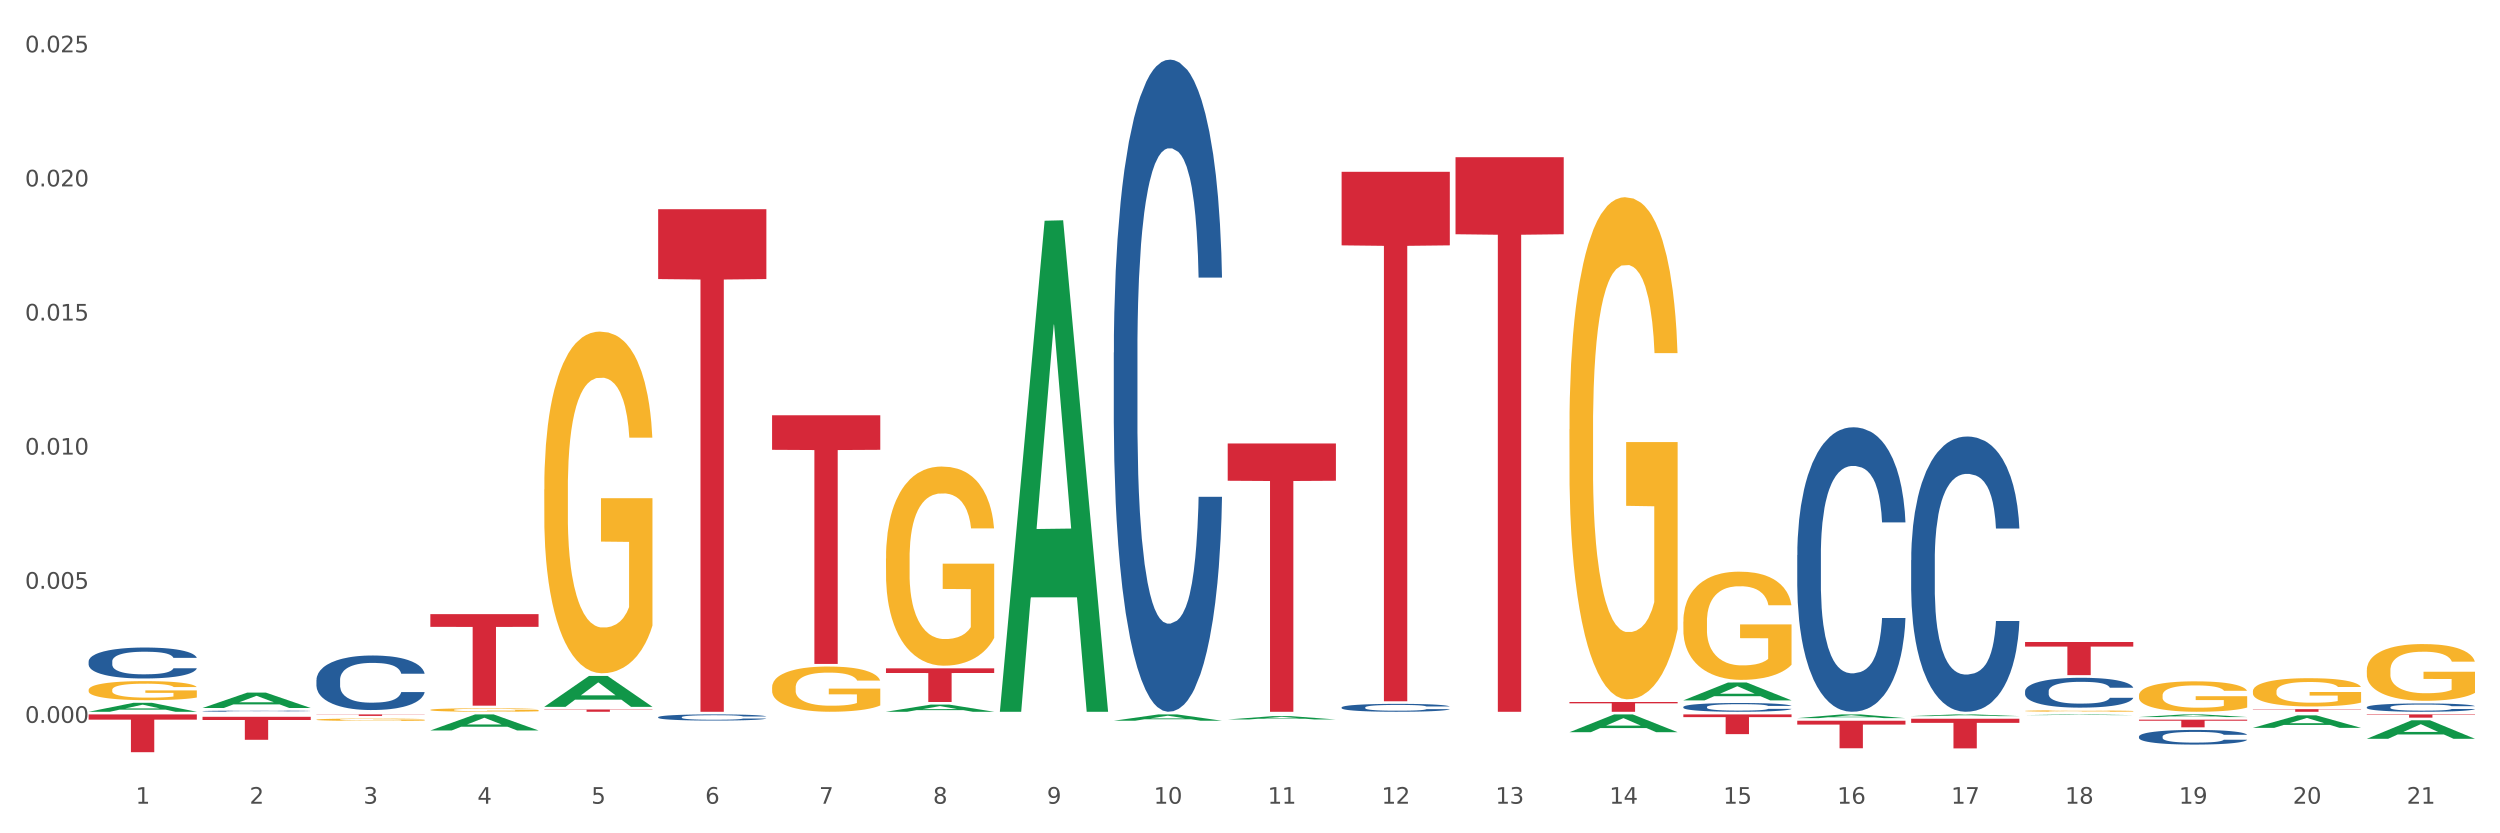 <?xml version="1.0" encoding="utf-8" standalone="no"?>
<!DOCTYPE svg PUBLIC "-//W3C//DTD SVG 1.1//EN"
  "http://www.w3.org/Graphics/SVG/1.1/DTD/svg11.dtd">
<svg xmlns:xlink="http://www.w3.org/1999/xlink" width="1080pt" height="360pt" viewBox="0 0 1080 360" xmlns="http://www.w3.org/2000/svg" version="1.1">
 <rect x="0" y="0" width="1080" height="360" fill="#333333" stroke="none"/>
 <defs>
  <style type="text/css">*{stroke-linejoin: round; stroke-linecap: butt}</style>
 </defs>
 <g id="figure_1">
  <g id="patch_1">
   <path d="M 0 360 
L 1080 360 
L 1080 0 
L 0 0 
z
" style="fill: #ffffff; stroke: #ffffff; stroke-linejoin: miter"/>
  </g>
  <g id="axes_1">
   <g id="matplotlib.axis_1">
    <g id="xtick_1">
     <g id="text_1">
      <!-- 1 -->
      <g style="fill: #4d4d4d" transform="translate(58.603 347.204) scale(0.096 -0.096)">
       <defs>
        <path id="DejaVuSans-31" d="M 794 531 
L 1825 531 
L 1825 4091 
L 703 3866 
L 703 4441 
L 1819 4666 
L 2450 4666 
L 2450 531 
L 3481 531 
L 3481 0 
L 794 0 
L 794 531 
z
" transform="scale(0.016)"/>
       </defs>
       <use xlink:href="#DejaVuSans-31"/>
      </g>
     </g>
    </g>
    <g id="xtick_2">
     <g id="text_2">
      <!-- 2 -->
      <g style="fill: #4d4d4d" transform="translate(107.811 347.204) scale(0.096 -0.096)">
       <defs>
        <path id="DejaVuSans-32" d="M 1228 531 
L 3431 531 
L 3431 0 
L 469 0 
L 469 531 
Q 828 903 1448 1529 
Q 2069 2156 2228 2338 
Q 2531 2678 2651 2914 
Q 2772 3150 2772 3378 
Q 2772 3750 2511 3984 
Q 2250 4219 1831 4219 
Q 1534 4219 1204 4116 
Q 875 4013 500 3803 
L 500 4441 
Q 881 4594 1212 4672 
Q 1544 4750 1819 4750 
Q 2544 4750 2975 4387 
Q 3406 4025 3406 3419 
Q 3406 3131 3298 2873 
Q 3191 2616 2906 2266 
Q 2828 2175 2409 1742 
Q 1991 1309 1228 531 
z
" transform="scale(0.016)"/>
       </defs>
       <use xlink:href="#DejaVuSans-32"/>
      </g>
     </g>
    </g>
    <g id="xtick_3">
     <g id="text_3">
      <!-- 3 -->
      <g style="fill: #4d4d4d" transform="translate(157.02 347.204) scale(0.096 -0.096)">
       <defs>
        <path id="DejaVuSans-33" d="M 2597 2516 
Q 3050 2419 3304 2112 
Q 3559 1806 3559 1356 
Q 3559 666 3084 287 
Q 2609 -91 1734 -91 
Q 1441 -91 1130 -33 
Q 819 25 488 141 
L 488 750 
Q 750 597 1062 519 
Q 1375 441 1716 441 
Q 2309 441 2620 675 
Q 2931 909 2931 1356 
Q 2931 1769 2642 2001 
Q 2353 2234 1838 2234 
L 1294 2234 
L 1294 2753 
L 1863 2753 
Q 2328 2753 2575 2939 
Q 2822 3125 2822 3475 
Q 2822 3834 2567 4026 
Q 2313 4219 1838 4219 
Q 1578 4219 1281 4162 
Q 984 4106 628 3988 
L 628 4550 
Q 988 4650 1302 4700 
Q 1616 4750 1894 4750 
Q 2613 4750 3031 4423 
Q 3450 4097 3450 3541 
Q 3450 3153 3228 2886 
Q 3006 2619 2597 2516 
z
" transform="scale(0.016)"/>
       </defs>
       <use xlink:href="#DejaVuSans-33"/>
      </g>
     </g>
    </g>
    <g id="xtick_4">
     <g id="text_4">
      <!-- 4 -->
      <g style="fill: #4d4d4d" transform="translate(206.228 347.204) scale(0.096 -0.096)">
       <defs>
        <path id="DejaVuSans-34" d="M 2419 4116 
L 825 1625 
L 2419 1625 
L 2419 4116 
z
M 2253 4666 
L 3047 4666 
L 3047 1625 
L 3713 1625 
L 3713 1100 
L 3047 1100 
L 3047 0 
L 2419 0 
L 2419 1100 
L 313 1100 
L 313 1709 
L 2253 4666 
z
" transform="scale(0.016)"/>
       </defs>
       <use xlink:href="#DejaVuSans-34"/>
      </g>
     </g>
    </g>
    <g id="xtick_5">
     <g id="text_5">
      <!-- 5 -->
      <g style="fill: #4d4d4d" transform="translate(255.437 347.204) scale(0.096 -0.096)">
       <defs>
        <path id="DejaVuSans-35" d="M 691 4666 
L 3169 4666 
L 3169 4134 
L 1269 4134 
L 1269 2991 
Q 1406 3038 1543 3061 
Q 1681 3084 1819 3084 
Q 2600 3084 3056 2656 
Q 3513 2228 3513 1497 
Q 3513 744 3044 326 
Q 2575 -91 1722 -91 
Q 1428 -91 1123 -41 
Q 819 9 494 109 
L 494 744 
Q 775 591 1075 516 
Q 1375 441 1709 441 
Q 2250 441 2565 725 
Q 2881 1009 2881 1497 
Q 2881 1984 2565 2268 
Q 2250 2553 1709 2553 
Q 1456 2553 1204 2497 
Q 953 2441 691 2322 
L 691 4666 
z
" transform="scale(0.016)"/>
       </defs>
       <use xlink:href="#DejaVuSans-35"/>
      </g>
     </g>
    </g>
    <g id="xtick_6">
     <g id="text_6">
      <!-- 6 -->
      <g style="fill: #4d4d4d" transform="translate(304.645 347.204) scale(0.096 -0.096)">
       <defs>
        <path id="DejaVuSans-36" d="M 2113 2584 
Q 1688 2584 1439 2293 
Q 1191 2003 1191 1497 
Q 1191 994 1439 701 
Q 1688 409 2113 409 
Q 2538 409 2786 701 
Q 3034 994 3034 1497 
Q 3034 2003 2786 2293 
Q 2538 2584 2113 2584 
z
M 3366 4563 
L 3366 3988 
Q 3128 4100 2886 4159 
Q 2644 4219 2406 4219 
Q 1781 4219 1451 3797 
Q 1122 3375 1075 2522 
Q 1259 2794 1537 2939 
Q 1816 3084 2150 3084 
Q 2853 3084 3261 2657 
Q 3669 2231 3669 1497 
Q 3669 778 3244 343 
Q 2819 -91 2113 -91 
Q 1303 -91 875 529 
Q 447 1150 447 2328 
Q 447 3434 972 4092 
Q 1497 4750 2381 4750 
Q 2619 4750 2861 4703 
Q 3103 4656 3366 4563 
z
" transform="scale(0.016)"/>
       </defs>
       <use xlink:href="#DejaVuSans-36"/>
      </g>
     </g>
    </g>
    <g id="xtick_7">
     <g id="text_7">
      <!-- 7 -->
      <g style="fill: #4d4d4d" transform="translate(353.854 347.204) scale(0.096 -0.096)">
       <defs>
        <path id="DejaVuSans-37" d="M 525 4666 
L 3525 4666 
L 3525 4397 
L 1831 0 
L 1172 0 
L 2766 4134 
L 525 4134 
L 525 4666 
z
" transform="scale(0.016)"/>
       </defs>
       <use xlink:href="#DejaVuSans-37"/>
      </g>
     </g>
    </g>
    <g id="xtick_8">
     <g id="text_8">
      <!-- 8 -->
      <g style="fill: #4d4d4d" transform="translate(403.062 347.204) scale(0.096 -0.096)">
       <defs>
        <path id="DejaVuSans-38" d="M 2034 2216 
Q 1584 2216 1326 1975 
Q 1069 1734 1069 1313 
Q 1069 891 1326 650 
Q 1584 409 2034 409 
Q 2484 409 2743 651 
Q 3003 894 3003 1313 
Q 3003 1734 2745 1975 
Q 2488 2216 2034 2216 
z
M 1403 2484 
Q 997 2584 770 2862 
Q 544 3141 544 3541 
Q 544 4100 942 4425 
Q 1341 4750 2034 4750 
Q 2731 4750 3128 4425 
Q 3525 4100 3525 3541 
Q 3525 3141 3298 2862 
Q 3072 2584 2669 2484 
Q 3125 2378 3379 2068 
Q 3634 1759 3634 1313 
Q 3634 634 3220 271 
Q 2806 -91 2034 -91 
Q 1263 -91 848 271 
Q 434 634 434 1313 
Q 434 1759 690 2068 
Q 947 2378 1403 2484 
z
M 1172 3481 
Q 1172 3119 1398 2916 
Q 1625 2713 2034 2713 
Q 2441 2713 2670 2916 
Q 2900 3119 2900 3481 
Q 2900 3844 2670 4047 
Q 2441 4250 2034 4250 
Q 1625 4250 1398 4047 
Q 1172 3844 1172 3481 
z
" transform="scale(0.016)"/>
       </defs>
       <use xlink:href="#DejaVuSans-38"/>
      </g>
     </g>
    </g>
    <g id="xtick_9">
     <g id="text_9">
      <!-- 9 -->
      <g style="fill: #4d4d4d" transform="translate(452.271 347.204) scale(0.096 -0.096)">
       <defs>
        <path id="DejaVuSans-39" d="M 703 97 
L 703 672 
Q 941 559 1184 500 
Q 1428 441 1663 441 
Q 2288 441 2617 861 
Q 2947 1281 2994 2138 
Q 2813 1869 2534 1725 
Q 2256 1581 1919 1581 
Q 1219 1581 811 2004 
Q 403 2428 403 3163 
Q 403 3881 828 4315 
Q 1253 4750 1959 4750 
Q 2769 4750 3195 4129 
Q 3622 3509 3622 2328 
Q 3622 1225 3098 567 
Q 2575 -91 1691 -91 
Q 1453 -91 1209 -44 
Q 966 3 703 97 
z
M 1959 2075 
Q 2384 2075 2632 2365 
Q 2881 2656 2881 3163 
Q 2881 3666 2632 3958 
Q 2384 4250 1959 4250 
Q 1534 4250 1286 3958 
Q 1038 3666 1038 3163 
Q 1038 2656 1286 2365 
Q 1534 2075 1959 2075 
z
" transform="scale(0.016)"/>
       </defs>
       <use xlink:href="#DejaVuSans-39"/>
      </g>
     </g>
    </g>
    <g id="xtick_10">
     <g id="text_10">
      <!-- 10 -->
      <g style="fill: #4d4d4d" transform="translate(498.425 347.204) scale(0.096 -0.096)">
       <defs>
        <path id="DejaVuSans-30" d="M 2034 4250 
Q 1547 4250 1301 3770 
Q 1056 3291 1056 2328 
Q 1056 1369 1301 889 
Q 1547 409 2034 409 
Q 2525 409 2770 889 
Q 3016 1369 3016 2328 
Q 3016 3291 2770 3770 
Q 2525 4250 2034 4250 
z
M 2034 4750 
Q 2819 4750 3233 4129 
Q 3647 3509 3647 2328 
Q 3647 1150 3233 529 
Q 2819 -91 2034 -91 
Q 1250 -91 836 529 
Q 422 1150 422 2328 
Q 422 3509 836 4129 
Q 1250 4750 2034 4750 
z
" transform="scale(0.016)"/>
       </defs>
       <use xlink:href="#DejaVuSans-31"/>
       <use xlink:href="#DejaVuSans-30" transform="translate(63.623 0)"/>
      </g>
     </g>
    </g>
    <g id="xtick_11">
     <g id="text_11">
      <!-- 11 -->
      <g style="fill: #4d4d4d" transform="translate(547.634 347.204) scale(0.096 -0.096)">
       <use xlink:href="#DejaVuSans-31"/>
       <use xlink:href="#DejaVuSans-31" transform="translate(63.623 0)"/>
      </g>
     </g>
    </g>
    <g id="xtick_12">
     <g id="text_12">
      <!-- 12 -->
      <g style="fill: #4d4d4d" transform="translate(596.842 347.204) scale(0.096 -0.096)">
       <use xlink:href="#DejaVuSans-31"/>
       <use xlink:href="#DejaVuSans-32" transform="translate(63.623 0)"/>
      </g>
     </g>
    </g>
    <g id="xtick_13">
     <g id="text_13">
      <!-- 13 -->
      <g style="fill: #4d4d4d" transform="translate(646.05 347.204) scale(0.096 -0.096)">
       <use xlink:href="#DejaVuSans-31"/>
       <use xlink:href="#DejaVuSans-33" transform="translate(63.623 0)"/>
      </g>
     </g>
    </g>
    <g id="xtick_14">
     <g id="text_14">
      <!-- 14 -->
      <g style="fill: #4d4d4d" transform="translate(695.259 347.204) scale(0.096 -0.096)">
       <use xlink:href="#DejaVuSans-31"/>
       <use xlink:href="#DejaVuSans-34" transform="translate(63.623 0)"/>
      </g>
     </g>
    </g>
    <g id="xtick_15">
     <g id="text_15">
      <!-- 15 -->
      <g style="fill: #4d4d4d" transform="translate(744.467 347.204) scale(0.096 -0.096)">
       <use xlink:href="#DejaVuSans-31"/>
       <use xlink:href="#DejaVuSans-35" transform="translate(63.623 0)"/>
      </g>
     </g>
    </g>
    <g id="xtick_16">
     <g id="text_16">
      <!-- 16 -->
      <g style="fill: #4d4d4d" transform="translate(793.676 347.204) scale(0.096 -0.096)">
       <use xlink:href="#DejaVuSans-31"/>
       <use xlink:href="#DejaVuSans-36" transform="translate(63.623 0)"/>
      </g>
     </g>
    </g>
    <g id="xtick_17">
     <g id="text_17">
      <!-- 17 -->
      <g style="fill: #4d4d4d" transform="translate(842.884 347.204) scale(0.096 -0.096)">
       <use xlink:href="#DejaVuSans-31"/>
       <use xlink:href="#DejaVuSans-37" transform="translate(63.623 0)"/>
      </g>
     </g>
    </g>
    <g id="xtick_18">
     <g id="text_18">
      <!-- 18 -->
      <g style="fill: #4d4d4d" transform="translate(892.093 347.204) scale(0.096 -0.096)">
       <use xlink:href="#DejaVuSans-31"/>
       <use xlink:href="#DejaVuSans-38" transform="translate(63.623 0)"/>
      </g>
     </g>
    </g>
    <g id="xtick_19">
     <g id="text_19">
      <!-- 19 -->
      <g style="fill: #4d4d4d" transform="translate(941.301 347.204) scale(0.096 -0.096)">
       <use xlink:href="#DejaVuSans-31"/>
       <use xlink:href="#DejaVuSans-39" transform="translate(63.623 0)"/>
      </g>
     </g>
    </g>
    <g id="xtick_20">
     <g id="text_20">
      <!-- 20 -->
      <g style="fill: #4d4d4d" transform="translate(990.51 347.204) scale(0.096 -0.096)">
       <use xlink:href="#DejaVuSans-32"/>
       <use xlink:href="#DejaVuSans-30" transform="translate(63.623 0)"/>
      </g>
     </g>
    </g>
    <g id="xtick_21">
     <g id="text_21">
      <!-- 21 -->
      <g style="fill: #4d4d4d" transform="translate(1039.718 347.204) scale(0.096 -0.096)">
       <use xlink:href="#DejaVuSans-32"/>
       <use xlink:href="#DejaVuSans-31" transform="translate(63.623 0)"/>
      </g>
     </g>
    </g>
    <g id="xtick_22"/>
    <g id="xtick_23"/>
    <g id="xtick_24"/>
    <g id="xtick_25"/>
    <g id="xtick_26"/>
    <g id="xtick_27"/>
    <g id="xtick_28"/>
    <g id="xtick_29"/>
    <g id="xtick_30"/>
    <g id="xtick_31"/>
    <g id="xtick_32"/>
    <g id="xtick_33"/>
    <g id="xtick_34"/>
    <g id="xtick_35"/>
    <g id="xtick_36"/>
    <g id="xtick_37"/>
    <g id="xtick_38"/>
    <g id="xtick_39"/>
    <g id="xtick_40"/>
    <g id="xtick_41"/>
   </g>
   <g id="matplotlib.axis_2">
    <g id="ytick_1">
     <g id="text_22">
      <!-- 0.000 -->
      <g style="fill: #4d4d4d" transform="translate(10.8 312.263) scale(0.096 -0.096)">
       <defs>
        <path id="DejaVuSans-2e" d="M 684 794 
L 1344 794 
L 1344 0 
L 684 0 
L 684 794 
z
" transform="scale(0.016)"/>
       </defs>
       <use xlink:href="#DejaVuSans-30"/>
       <use xlink:href="#DejaVuSans-2e" transform="translate(63.623 0)"/>
       <use xlink:href="#DejaVuSans-30" transform="translate(95.41 0)"/>
       <use xlink:href="#DejaVuSans-30" transform="translate(159.033 0)"/>
       <use xlink:href="#DejaVuSans-30" transform="translate(222.656 0)"/>
      </g>
     </g>
    </g>
    <g id="ytick_2">
     <g id="text_23">
      <!-- 0.005 -->
      <g style="fill: #4d4d4d" transform="translate(10.8 254.331) scale(0.096 -0.096)">
       <use xlink:href="#DejaVuSans-30"/>
       <use xlink:href="#DejaVuSans-2e" transform="translate(63.623 0)"/>
       <use xlink:href="#DejaVuSans-30" transform="translate(95.41 0)"/>
       <use xlink:href="#DejaVuSans-30" transform="translate(159.033 0)"/>
       <use xlink:href="#DejaVuSans-35" transform="translate(222.656 0)"/>
      </g>
     </g>
    </g>
    <g id="ytick_3">
     <g id="text_24">
      <!-- 0.010 -->
      <g style="fill: #4d4d4d" transform="translate(10.8 196.4) scale(0.096 -0.096)">
       <use xlink:href="#DejaVuSans-30"/>
       <use xlink:href="#DejaVuSans-2e" transform="translate(63.623 0)"/>
       <use xlink:href="#DejaVuSans-30" transform="translate(95.41 0)"/>
       <use xlink:href="#DejaVuSans-31" transform="translate(159.033 0)"/>
       <use xlink:href="#DejaVuSans-30" transform="translate(222.656 0)"/>
      </g>
     </g>
    </g>
    <g id="ytick_4">
     <g id="text_25">
      <!-- 0.015 -->
      <g style="fill: #4d4d4d" transform="translate(10.8 138.469) scale(0.096 -0.096)">
       <use xlink:href="#DejaVuSans-30"/>
       <use xlink:href="#DejaVuSans-2e" transform="translate(63.623 0)"/>
       <use xlink:href="#DejaVuSans-30" transform="translate(95.41 0)"/>
       <use xlink:href="#DejaVuSans-31" transform="translate(159.033 0)"/>
       <use xlink:href="#DejaVuSans-35" transform="translate(222.656 0)"/>
      </g>
     </g>
    </g>
    <g id="ytick_5">
     <g id="text_26">
      <!-- 0.020 -->
      <g style="fill: #4d4d4d" transform="translate(10.8 80.538) scale(0.096 -0.096)">
       <use xlink:href="#DejaVuSans-30"/>
       <use xlink:href="#DejaVuSans-2e" transform="translate(63.623 0)"/>
       <use xlink:href="#DejaVuSans-30" transform="translate(95.41 0)"/>
       <use xlink:href="#DejaVuSans-32" transform="translate(159.033 0)"/>
       <use xlink:href="#DejaVuSans-30" transform="translate(222.656 0)"/>
      </g>
     </g>
    </g>
    <g id="ytick_6">
     <g id="text_27">
      <!-- 0.025 -->
      <g style="fill: #4d4d4d" transform="translate(10.8 22.607) scale(0.096 -0.096)">
       <use xlink:href="#DejaVuSans-30"/>
       <use xlink:href="#DejaVuSans-2e" transform="translate(63.623 0)"/>
       <use xlink:href="#DejaVuSans-30" transform="translate(95.41 0)"/>
       <use xlink:href="#DejaVuSans-32" transform="translate(159.033 0)"/>
       <use xlink:href="#DejaVuSans-35" transform="translate(222.656 0)"/>
      </g>
     </g>
    </g>
    <g id="ytick_7"/>
    <g id="ytick_8"/>
    <g id="ytick_9"/>
    <g id="ytick_10"/>
    <g id="ytick_11"/>
   </g>
   <g id="PolyCollection_1">
    <path d="M 38.283 307.477 
L 38.331 307.473 
L 57.609 303.613 
L 65.609 303.609 
L 85.031 307.484 
L 75.778 307.484 
L 71.585 306.582 
L 51.681 306.582 
L 51.536 306.596 
L 47.488 307.484 
L 38.283 307.484 
L 38.283 307.477 
L 54.187 306.043 
L 69.079 306.04 
L 61.705 304.435 
L 61.609 304.428 
L 61.512 304.439 
L 54.139 306.04 
L 54.187 306.043 
L 38.283 307.477 
z
" clip-path="url(#pc8f321078f)" style="fill: #109648"/>
    <path d="M 677.993 185.431 
L 678.048 185.233 
L 678.048 178.101 
L 678.158 171.96 
L 678.71 157.101 
L 679.538 144.818 
L 680.145 138.28 
L 680.752 132.931 
L 681.47 127.582 
L 682.353 122.035 
L 683.954 113.913 
L 684.947 109.752 
L 686.161 105.394 
L 688.369 99.054 
L 689.97 95.488 
L 691.625 92.516 
L 694.33 88.95 
L 696.096 87.365 
L 697.973 86.177 
L 700.235 85.384 
L 701.946 85.186 
L 705.699 85.781 
L 708.901 87.564 
L 710.446 88.95 
L 712.433 91.328 
L 713.482 92.913 
L 715.193 96.082 
L 716.959 100.243 
L 718.173 103.809 
L 719.994 110.545 
L 721.374 117.281 
L 722.644 125.601 
L 723.306 131.347 
L 723.803 136.696 
L 724.244 142.837 
L 724.686 152.545 
L 714.751 152.545 
L 714.365 145.611 
L 713.758 139.073 
L 712.874 132.733 
L 712.102 128.771 
L 710.777 123.818 
L 709.563 120.648 
L 708.294 118.271 
L 706.748 116.29 
L 705.534 115.299 
L 703.823 114.507 
L 700.456 114.705 
L 698.193 116.29 
L 696.648 118.271 
L 695.654 120.054 
L 694.771 122.035 
L 693.778 124.809 
L 692.619 128.969 
L 691.791 132.733 
L 690.963 137.488 
L 690.301 142.243 
L 689.694 147.79 
L 689.197 153.733 
L 688.811 159.875 
L 688.479 167.403 
L 688.203 179.884 
L 688.203 207.026 
L 688.314 213.167 
L 688.59 221.29 
L 688.921 227.431 
L 689.473 234.762 
L 689.97 239.714 
L 690.908 246.846 
L 691.957 252.79 
L 692.784 256.554 
L 693.612 259.724 
L 695.047 264.082 
L 696.648 267.648 
L 698.028 269.828 
L 699.904 271.809 
L 701.174 272.601 
L 702.278 272.997 
L 704.982 272.997 
L 706.914 272.403 
L 709.066 271.016 
L 710.722 269.233 
L 712.102 267.054 
L 713.647 263.488 
L 714.641 260.12 
L 714.641 218.714 
L 702.498 218.516 
L 702.498 190.979 
L 724.741 190.979 
L 724.741 271.809 
L 723.803 275.969 
L 722.754 279.733 
L 721.65 283.101 
L 719.994 287.261 
L 718.007 291.224 
L 716.241 293.997 
L 714.365 296.375 
L 712.157 298.554 
L 709.287 300.535 
L 707.521 301.328 
L 705.313 301.922 
L 702.719 302.12 
L 700.456 301.724 
L 698.248 300.733 
L 695.93 298.95 
L 693.667 296.375 
L 691.957 293.799 
L 690.246 290.629 
L 688.424 286.469 
L 686.989 282.507 
L 685.885 278.941 
L 684.671 274.384 
L 683.347 268.441 
L 682.353 263.092 
L 681.47 257.545 
L 680.532 250.412 
L 679.869 244.271 
L 679.207 236.545 
L 678.821 230.799 
L 678.379 221.884 
L 678.048 209.403 
L 677.993 185.431 
z
" clip-path="url(#pc8f321078f)" style="fill: #f7b32b"/>
    <path d="M 727.201 268.556 
L 727.256 268.514 
L 727.256 266.977 
L 727.367 265.653 
L 727.919 262.451 
L 728.747 259.804 
L 729.354 258.395 
L 729.961 257.242 
L 730.678 256.09 
L 731.561 254.894 
L 733.162 253.144 
L 734.156 252.247 
L 735.37 251.308 
L 737.577 249.942 
L 739.178 249.173 
L 740.834 248.533 
L 743.538 247.764 
L 745.304 247.423 
L 747.181 247.166 
L 749.444 246.996 
L 751.155 246.953 
L 754.908 247.081 
L 758.109 247.465 
L 759.654 247.764 
L 761.641 248.276 
L 762.69 248.618 
L 764.401 249.301 
L 766.167 250.198 
L 767.381 250.966 
L 769.203 252.418 
L 770.583 253.869 
L 771.852 255.663 
L 772.514 256.901 
L 773.011 258.054 
L 773.453 259.377 
L 773.894 261.469 
L 763.959 261.469 
L 763.573 259.975 
L 762.966 258.566 
L 762.083 257.2 
L 761.31 256.346 
L 759.986 255.278 
L 758.771 254.595 
L 757.502 254.083 
L 755.957 253.656 
L 754.742 253.443 
L 753.031 253.272 
L 749.665 253.314 
L 747.402 253.656 
L 745.856 254.083 
L 744.863 254.467 
L 743.98 254.894 
L 742.986 255.492 
L 741.827 256.388 
L 740.999 257.2 
L 740.172 258.224 
L 739.509 259.249 
L 738.902 260.444 
L 738.405 261.725 
L 738.019 263.049 
L 737.688 264.671 
L 737.412 267.361 
L 737.412 273.21 
L 737.522 274.534 
L 737.798 276.284 
L 738.129 277.608 
L 738.681 279.187 
L 739.178 280.255 
L 740.116 281.792 
L 741.165 283.073 
L 741.993 283.884 
L 742.821 284.567 
L 744.256 285.506 
L 745.856 286.275 
L 747.236 286.744 
L 749.113 287.171 
L 750.382 287.342 
L 751.486 287.428 
L 754.19 287.428 
L 756.122 287.299 
L 758.275 287.001 
L 759.93 286.616 
L 761.31 286.147 
L 762.856 285.378 
L 763.849 284.652 
L 763.849 275.729 
L 751.707 275.687 
L 751.707 269.752 
L 773.949 269.752 
L 773.949 287.171 
L 773.011 288.068 
L 771.962 288.879 
L 770.859 289.605 
L 769.203 290.502 
L 767.216 291.355 
L 765.45 291.953 
L 763.573 292.466 
L 761.365 292.935 
L 758.495 293.362 
L 756.729 293.533 
L 754.522 293.661 
L 751.928 293.704 
L 749.665 293.618 
L 747.457 293.405 
L 745.139 293.021 
L 742.876 292.466 
L 741.165 291.911 
L 739.454 291.227 
L 737.633 290.331 
L 736.198 289.477 
L 735.094 288.708 
L 733.88 287.726 
L 732.555 286.446 
L 731.561 285.293 
L 730.678 284.097 
L 729.74 282.56 
L 729.078 281.237 
L 728.416 279.572 
L 728.029 278.334 
L 727.588 276.412 
L 727.256 273.723 
L 727.201 268.556 
z
" clip-path="url(#pc8f321078f)" style="fill: #f7b32b"/>
    <path d="M 874.827 307.135 
L 874.882 307.134 
L 874.882 307.113 
L 874.992 307.095 
L 875.544 307.05 
L 876.372 307.013 
L 876.979 306.994 
L 877.586 306.978 
L 878.304 306.962 
L 879.187 306.945 
L 880.787 306.921 
L 881.781 306.909 
L 882.995 306.896 
L 885.203 306.877 
L 886.803 306.866 
L 888.459 306.857 
L 891.164 306.846 
L 892.93 306.842 
L 894.806 306.838 
L 897.069 306.836 
L 898.78 306.835 
L 902.533 306.837 
L 905.734 306.842 
L 907.28 306.846 
L 909.267 306.854 
L 910.315 306.858 
L 912.026 306.868 
L 913.793 306.88 
L 915.007 306.891 
L 916.828 306.911 
L 918.208 306.931 
L 919.477 306.956 
L 920.14 306.973 
L 920.636 306.989 
L 921.078 307.008 
L 921.519 307.037 
L 911.585 307.037 
L 911.198 307.016 
L 910.591 306.996 
L 909.708 306.977 
L 908.936 306.966 
L 907.611 306.951 
L 906.397 306.941 
L 905.127 306.934 
L 903.582 306.928 
L 902.368 306.925 
L 900.657 306.923 
L 897.29 306.923 
L 895.027 306.928 
L 893.482 306.934 
L 892.488 306.939 
L 891.605 306.945 
L 890.612 306.954 
L 889.453 306.966 
L 888.625 306.977 
L 887.797 306.992 
L 887.135 307.006 
L 886.527 307.022 
L 886.031 307.04 
L 885.644 307.059 
L 885.313 307.081 
L 885.037 307.118 
L 885.037 307.199 
L 885.148 307.218 
L 885.424 307.242 
L 885.755 307.261 
L 886.307 307.282 
L 886.803 307.297 
L 887.742 307.319 
L 888.79 307.336 
L 889.618 307.348 
L 890.446 307.357 
L 891.881 307.37 
L 893.482 307.381 
L 894.861 307.387 
L 896.738 307.393 
L 898.007 307.396 
L 899.111 307.397 
L 901.816 307.397 
L 903.747 307.395 
L 905.9 307.391 
L 907.556 307.385 
L 908.936 307.379 
L 910.481 307.368 
L 911.474 307.358 
L 911.474 307.234 
L 899.332 307.234 
L 899.332 307.152 
L 921.575 307.152 
L 921.575 307.393 
L 920.636 307.406 
L 919.588 307.417 
L 918.484 307.427 
L 916.828 307.439 
L 914.841 307.451 
L 913.075 307.46 
L 911.198 307.467 
L 908.991 307.473 
L 906.121 307.479 
L 904.355 307.481 
L 902.147 307.483 
L 899.553 307.484 
L 897.29 307.483 
L 895.082 307.48 
L 892.764 307.474 
L 890.501 307.467 
L 888.79 307.459 
L 887.079 307.449 
L 885.258 307.437 
L 883.823 307.425 
L 882.719 307.415 
L 881.505 307.401 
L 880.18 307.383 
L 879.187 307.367 
L 878.304 307.351 
L 877.365 307.329 
L 876.703 307.311 
L 876.041 307.288 
L 875.655 307.271 
L 875.213 307.244 
L 874.882 307.207 
L 874.827 307.135 
z
" clip-path="url(#pc8f321078f)" style="fill: #f7b32b"/>
    <path d="M 924.035 300.413 
L 924.09 300.401 
L 924.09 299.969 
L 924.201 299.596 
L 924.753 298.696 
L 925.58 297.952 
L 926.188 297.555 
L 926.795 297.231 
L 927.512 296.907 
L 928.395 296.571 
L 929.996 296.079 
L 930.989 295.827 
L 932.204 295.563 
L 934.411 295.178 
L 936.012 294.962 
L 937.668 294.782 
L 940.372 294.566 
L 942.138 294.47 
L 944.015 294.398 
L 946.278 294.35 
L 947.989 294.338 
L 951.742 294.374 
L 954.943 294.482 
L 956.488 294.566 
L 958.475 294.71 
L 959.524 294.806 
L 961.235 294.998 
L 963.001 295.25 
L 964.215 295.467 
L 966.037 295.875 
L 967.416 296.283 
L 968.686 296.787 
L 969.348 297.135 
L 969.845 297.459 
L 970.286 297.832 
L 970.728 298.42 
L 960.793 298.42 
L 960.407 298 
L 959.8 297.603 
L 958.917 297.219 
L 958.144 296.979 
L 956.819 296.679 
L 955.605 296.487 
L 954.336 296.343 
L 952.79 296.223 
L 951.576 296.163 
L 949.865 296.115 
L 946.498 296.127 
L 944.236 296.223 
L 942.69 296.343 
L 941.697 296.451 
L 940.814 296.571 
L 939.82 296.739 
L 938.661 296.991 
L 937.833 297.219 
L 937.005 297.507 
L 936.343 297.796 
L 935.736 298.132 
L 935.239 298.492 
L 934.853 298.864 
L 934.522 299.32 
L 934.246 300.077 
L 934.246 301.721 
L 934.356 302.093 
L 934.632 302.586 
L 934.963 302.958 
L 935.515 303.402 
L 936.012 303.702 
L 936.95 304.134 
L 937.999 304.495 
L 938.827 304.723 
L 939.655 304.915 
L 941.09 305.179 
L 942.69 305.395 
L 944.07 305.527 
L 945.946 305.647 
L 947.216 305.695 
L 948.32 305.719 
L 951.024 305.719 
L 952.956 305.683 
L 955.108 305.599 
L 956.764 305.491 
L 958.144 305.359 
L 959.689 305.143 
L 960.683 304.939 
L 960.683 302.43 
L 948.541 302.418 
L 948.541 300.749 
L 970.783 300.749 
L 970.783 305.647 
L 969.845 305.899 
L 968.796 306.127 
L 967.692 306.331 
L 966.037 306.583 
L 964.05 306.824 
L 962.283 306.992 
L 960.407 307.136 
L 958.199 307.268 
L 955.329 307.388 
L 953.563 307.436 
L 951.355 307.472 
L 948.761 307.484 
L 946.498 307.46 
L 944.291 307.4 
L 941.973 307.292 
L 939.71 307.136 
L 937.999 306.98 
L 936.288 306.788 
L 934.466 306.535 
L 933.031 306.295 
L 931.928 306.079 
L 930.713 305.803 
L 929.389 305.443 
L 928.395 305.119 
L 927.512 304.783 
L 926.574 304.35 
L 925.912 303.978 
L 925.249 303.51 
L 924.863 303.162 
L 924.421 302.622 
L 924.09 301.865 
L 924.035 300.413 
z
" clip-path="url(#pc8f321078f)" style="fill: #f7b32b"/>
    <path d="M 973.244 298.628 
L 973.299 298.617 
L 973.299 298.215 
L 973.409 297.868 
L 973.961 297.031 
L 974.789 296.339 
L 975.396 295.97 
L 976.003 295.669 
L 976.721 295.367 
L 977.604 295.054 
L 979.204 294.596 
L 980.198 294.362 
L 981.412 294.116 
L 983.62 293.759 
L 985.22 293.558 
L 986.876 293.39 
L 989.58 293.189 
L 991.347 293.1 
L 993.223 293.033 
L 995.486 292.988 
L 997.197 292.977 
L 1000.95 293.011 
L 1004.151 293.111 
L 1005.697 293.189 
L 1007.684 293.323 
L 1008.732 293.413 
L 1010.443 293.591 
L 1012.209 293.826 
L 1013.424 294.027 
L 1015.245 294.407 
L 1016.625 294.786 
L 1017.894 295.255 
L 1018.557 295.579 
L 1019.053 295.881 
L 1019.495 296.227 
L 1019.936 296.774 
L 1010.002 296.774 
L 1009.615 296.383 
L 1009.008 296.015 
L 1008.125 295.657 
L 1007.352 295.434 
L 1006.028 295.155 
L 1004.814 294.976 
L 1003.544 294.842 
L 1001.999 294.73 
L 1000.785 294.675 
L 999.074 294.63 
L 995.707 294.641 
L 993.444 294.73 
L 991.899 294.842 
L 990.905 294.943 
L 990.022 295.054 
L 989.029 295.211 
L 987.87 295.445 
L 987.042 295.657 
L 986.214 295.925 
L 985.551 296.193 
L 984.944 296.506 
L 984.448 296.841 
L 984.061 297.187 
L 983.73 297.612 
L 983.454 298.315 
L 983.454 299.845 
L 983.565 300.191 
L 983.84 300.649 
L 984.172 300.995 
L 984.724 301.408 
L 985.22 301.688 
L 986.159 302.09 
L 987.207 302.425 
L 988.035 302.637 
L 988.863 302.815 
L 990.298 303.061 
L 991.899 303.262 
L 993.278 303.385 
L 995.155 303.497 
L 996.424 303.541 
L 997.528 303.564 
L 1000.233 303.564 
L 1002.164 303.53 
L 1004.317 303.452 
L 1005.973 303.351 
L 1007.352 303.229 
L 1008.898 303.028 
L 1009.891 302.838 
L 1009.891 300.504 
L 997.749 300.493 
L 997.749 298.94 
L 1019.992 298.94 
L 1019.992 303.497 
L 1019.053 303.731 
L 1018.005 303.943 
L 1016.901 304.133 
L 1015.245 304.368 
L 1013.258 304.591 
L 1011.492 304.747 
L 1009.615 304.881 
L 1007.408 305.004 
L 1004.538 305.116 
L 1002.771 305.16 
L 1000.564 305.194 
L 997.97 305.205 
L 995.707 305.183 
L 993.499 305.127 
L 991.181 305.026 
L 988.918 304.881 
L 987.207 304.736 
L 985.496 304.557 
L 983.675 304.323 
L 982.24 304.1 
L 981.136 303.899 
L 979.922 303.642 
L 978.597 303.307 
L 977.604 303.005 
L 976.721 302.693 
L 975.782 302.291 
L 975.12 301.944 
L 974.458 301.509 
L 974.071 301.185 
L 973.63 300.682 
L 973.299 299.979 
L 973.244 298.628 
z
" clip-path="url(#pc8f321078f)" style="fill: #f7b32b"/>
    <path d="M 727.201 308.615 
L 773.949 308.615 
L 773.949 309.802 
L 755.56 309.81 
L 755.56 317.156 
L 745.48 317.156 
L 745.48 309.81 
L 727.201 309.802 
L 727.201 308.623 
L 727.201 308.615 
z
" clip-path="url(#pc8f321078f)" style="fill: #d62839"/>
    <path d="M 38.283 285.744 
L 38.338 285.732 
L 38.338 285.389 
L 38.504 284.925 
L 39.112 284.07 
L 39.885 283.422 
L 41.212 282.665 
L 41.93 282.347 
L 42.869 281.993 
L 44.803 281.418 
L 47.014 280.93 
L 48.561 280.661 
L 49.721 280.49 
L 52.318 280.184 
L 53.81 280.05 
L 55.358 279.94 
L 56.684 279.867 
L 58.894 279.781 
L 60.662 279.744 
L 62.707 279.732 
L 64.42 279.744 
L 66.685 279.793 
L 70.001 279.94 
L 71.272 280.026 
L 72.985 280.172 
L 74.753 280.368 
L 76.19 280.563 
L 77.848 280.844 
L 79.561 281.211 
L 81.218 281.675 
L 82.379 282.103 
L 83.318 282.555 
L 84.147 283.105 
L 84.755 283.703 
L 85.031 284.204 
L 74.919 284.204 
L 74.643 283.752 
L 74.09 283.263 
L 73.537 282.934 
L 72.93 282.665 
L 71.99 282.359 
L 71.161 282.164 
L 69.78 281.932 
L 68.509 281.785 
L 67.459 281.699 
L 66.188 281.626 
L 63.481 281.553 
L 61.546 281.553 
L 60.331 281.577 
L 58.839 281.638 
L 57.568 281.724 
L 56.076 281.871 
L 54.916 282.029 
L 53.755 282.237 
L 53.092 282.384 
L 52.097 282.653 
L 51.434 282.872 
L 50.55 283.251 
L 50.053 283.52 
L 49.169 284.216 
L 48.782 284.73 
L 48.616 285.084 
L 48.506 285.475 
L 48.506 287.381 
L 48.837 288.236 
L 49.114 288.603 
L 49.556 289.018 
L 50.384 289.556 
L 51.6 290.081 
L 52.871 290.46 
L 53.921 290.692 
L 54.916 290.863 
L 55.91 290.998 
L 57.126 291.12 
L 58.121 291.193 
L 59.612 291.267 
L 61.381 291.303 
L 62.762 291.303 
L 65.58 291.242 
L 66.851 291.181 
L 68.067 291.096 
L 69.393 290.961 
L 70.443 290.814 
L 71.051 290.705 
L 72.045 290.472 
L 72.819 290.228 
L 73.482 289.947 
L 73.924 289.703 
L 74.422 289.336 
L 74.808 288.921 
L 74.919 288.701 
L 85.031 288.701 
L 84.81 289.141 
L 84.423 289.568 
L 83.65 290.142 
L 83.042 290.472 
L 82.102 290.876 
L 81.108 291.218 
L 79.726 291.596 
L 78.455 291.877 
L 77.129 292.122 
L 75.692 292.342 
L 73.095 292.647 
L 72.156 292.733 
L 70.167 292.879 
L 68.619 292.965 
L 66.354 293.05 
L 64.033 293.099 
L 61.602 293.112 
L 59.447 293.087 
L 57.071 293.014 
L 55.579 292.941 
L 53.921 292.831 
L 51.987 292.659 
L 50.163 292.452 
L 48.45 292.207 
L 46.848 291.926 
L 45.356 291.609 
L 43.422 291.083 
L 41.985 290.57 
L 40.935 290.094 
L 40.217 289.69 
L 39.499 289.177 
L 39.112 288.823 
L 38.504 287.968 
L 38.283 287.173 
L 38.283 285.744 
z
" clip-path="url(#pc8f321078f)" style="fill: #255c99"/>
    <path d="M 87.491 307.212 
L 87.547 307.212 
L 87.547 307.199 
L 87.712 307.182 
L 88.32 307.151 
L 89.094 307.127 
L 90.42 307.099 
L 91.138 307.087 
L 92.078 307.074 
L 94.012 307.053 
L 96.222 307.035 
L 97.769 307.025 
L 98.93 307.019 
L 101.527 307.008 
L 103.019 307.003 
L 104.566 306.999 
L 105.892 306.996 
L 108.103 306.993 
L 109.871 306.991 
L 111.915 306.991 
L 113.628 306.991 
L 115.894 306.993 
L 119.209 306.999 
L 120.48 307.002 
L 122.193 307.007 
L 123.962 307.014 
L 125.398 307.022 
L 127.056 307.032 
L 128.769 307.045 
L 130.427 307.062 
L 131.587 307.078 
L 132.526 307.095 
L 133.355 307.115 
L 133.963 307.137 
L 134.239 307.156 
L 124.127 307.156 
L 123.851 307.139 
L 123.298 307.121 
L 122.746 307.109 
L 122.138 307.099 
L 121.199 307.088 
L 120.37 307.081 
L 118.988 307.072 
L 117.717 307.067 
L 116.668 307.063 
L 115.397 307.061 
L 112.689 307.058 
L 110.755 307.058 
L 109.539 307.059 
L 108.047 307.061 
L 106.776 307.064 
L 105.284 307.07 
L 104.124 307.076 
L 102.964 307.083 
L 102.301 307.089 
L 101.306 307.099 
L 100.643 307.107 
L 99.759 307.121 
L 99.261 307.13 
L 98.377 307.156 
L 97.99 307.175 
L 97.825 307.188 
L 97.714 307.202 
L 97.714 307.273 
L 98.046 307.304 
L 98.322 307.318 
L 98.764 307.333 
L 99.593 307.353 
L 100.809 307.372 
L 102.079 307.386 
L 103.129 307.395 
L 104.124 307.401 
L 105.119 307.406 
L 106.334 307.41 
L 107.329 307.413 
L 108.821 307.416 
L 110.589 307.417 
L 111.971 307.417 
L 114.789 307.415 
L 116.06 307.413 
L 117.275 307.41 
L 118.602 307.405 
L 119.651 307.399 
L 120.259 307.395 
L 121.254 307.387 
L 122.028 307.378 
L 122.691 307.367 
L 123.133 307.358 
L 123.63 307.345 
L 124.017 307.329 
L 124.127 307.321 
L 134.239 307.321 
L 134.018 307.338 
L 133.632 307.353 
L 132.858 307.374 
L 132.25 307.387 
L 131.311 307.401 
L 130.316 307.414 
L 128.935 307.428 
L 127.664 307.438 
L 126.338 307.447 
L 124.901 307.455 
L 122.304 307.467 
L 121.364 307.47 
L 119.375 307.475 
L 117.828 307.478 
L 115.562 307.482 
L 113.242 307.483 
L 110.81 307.484 
L 108.655 307.483 
L 106.279 307.48 
L 104.787 307.478 
L 103.129 307.473 
L 101.195 307.467 
L 99.372 307.46 
L 97.659 307.451 
L 96.056 307.44 
L 94.564 307.428 
L 92.63 307.409 
L 91.194 307.39 
L 90.144 307.373 
L 89.425 307.358 
L 88.707 307.339 
L 88.32 307.326 
L 87.712 307.294 
L 87.491 307.265 
L 87.491 307.212 
z
" clip-path="url(#pc8f321078f)" style="fill: #255c99"/>
    <path d="M 136.7 293.761 
L 136.755 293.739 
L 136.755 293.136 
L 136.921 292.319 
L 137.529 290.812 
L 138.302 289.672 
L 139.629 288.337 
L 140.347 287.778 
L 141.286 287.154 
L 143.22 286.142 
L 145.431 285.281 
L 146.978 284.808 
L 148.138 284.507 
L 150.735 283.968 
L 152.227 283.732 
L 153.775 283.538 
L 155.101 283.409 
L 157.311 283.258 
L 159.079 283.194 
L 161.124 283.172 
L 162.837 283.194 
L 165.102 283.28 
L 168.418 283.538 
L 169.689 283.689 
L 171.402 283.947 
L 173.17 284.291 
L 174.607 284.636 
L 176.264 285.131 
L 177.977 285.776 
L 179.635 286.594 
L 180.796 287.347 
L 181.735 288.144 
L 182.564 289.112 
L 183.172 290.167 
L 183.448 291.049 
L 173.336 291.049 
L 173.059 290.253 
L 172.507 289.392 
L 171.954 288.811 
L 171.346 288.337 
L 170.407 287.799 
L 169.578 287.455 
L 168.197 287.046 
L 166.926 286.788 
L 165.876 286.637 
L 164.605 286.508 
L 161.897 286.379 
L 159.963 286.379 
L 158.748 286.422 
L 157.256 286.529 
L 155.985 286.68 
L 154.493 286.938 
L 153.332 287.218 
L 152.172 287.584 
L 151.509 287.842 
L 150.514 288.316 
L 149.851 288.703 
L 148.967 289.37 
L 148.47 289.844 
L 147.586 291.07 
L 147.199 291.974 
L 147.033 292.598 
L 146.923 293.287 
L 146.923 296.644 
L 147.254 298.151 
L 147.53 298.796 
L 147.972 299.528 
L 148.801 300.475 
L 150.017 301.401 
L 151.288 302.068 
L 152.338 302.477 
L 153.332 302.778 
L 154.327 303.015 
L 155.543 303.23 
L 156.537 303.359 
L 158.029 303.488 
L 159.798 303.553 
L 161.179 303.553 
L 163.997 303.445 
L 165.268 303.337 
L 166.484 303.187 
L 167.81 302.95 
L 168.86 302.692 
L 169.468 302.498 
L 170.462 302.089 
L 171.236 301.659 
L 171.899 301.164 
L 172.341 300.733 
L 172.838 300.088 
L 173.225 299.356 
L 173.336 298.969 
L 183.448 298.969 
L 183.227 299.743 
L 182.84 300.497 
L 182.066 301.508 
L 181.459 302.089 
L 180.519 302.799 
L 179.525 303.402 
L 178.143 304.069 
L 176.872 304.564 
L 175.546 304.995 
L 174.109 305.382 
L 171.512 305.92 
L 170.573 306.071 
L 168.584 306.329 
L 167.036 306.48 
L 164.771 306.63 
L 162.45 306.716 
L 160.019 306.738 
L 157.864 306.695 
L 155.488 306.566 
L 153.996 306.436 
L 152.338 306.243 
L 150.404 305.941 
L 148.58 305.576 
L 146.867 305.145 
L 145.265 304.65 
L 143.773 304.091 
L 141.839 303.165 
L 140.402 302.261 
L 139.352 301.422 
L 138.634 300.712 
L 137.916 299.808 
L 137.529 299.184 
L 136.921 297.677 
L 136.7 296.279 
L 136.7 293.761 
z
" clip-path="url(#pc8f321078f)" style="fill: #255c99"/>
    <path d="M 284.325 309.815 
L 284.381 309.812 
L 284.381 309.744 
L 284.546 309.651 
L 285.154 309.481 
L 285.928 309.352 
L 287.254 309.2 
L 287.972 309.137 
L 288.912 309.066 
L 290.846 308.952 
L 293.056 308.854 
L 294.603 308.801 
L 295.764 308.766 
L 298.361 308.705 
L 299.853 308.679 
L 301.4 308.657 
L 302.726 308.642 
L 304.936 308.625 
L 306.705 308.618 
L 308.749 308.615 
L 310.462 308.618 
L 312.728 308.627 
L 316.043 308.657 
L 317.314 308.674 
L 319.027 308.703 
L 320.795 308.742 
L 322.232 308.781 
L 323.89 308.837 
L 325.603 308.91 
L 327.26 309.003 
L 328.421 309.088 
L 329.36 309.178 
L 330.189 309.288 
L 330.797 309.408 
L 331.073 309.508 
L 320.961 309.508 
L 320.685 309.417 
L 320.132 309.32 
L 319.58 309.254 
L 318.972 309.2 
L 318.032 309.139 
L 317.204 309.1 
L 315.822 309.054 
L 314.551 309.025 
L 313.501 309.008 
L 312.23 308.993 
L 309.523 308.979 
L 307.589 308.979 
L 306.373 308.983 
L 304.881 308.996 
L 303.61 309.013 
L 302.118 309.042 
L 300.958 309.074 
L 299.797 309.115 
L 299.134 309.144 
L 298.14 309.198 
L 297.477 309.242 
L 296.592 309.317 
L 296.095 309.371 
L 295.211 309.51 
L 294.824 309.612 
L 294.658 309.683 
L 294.548 309.761 
L 294.548 310.141 
L 294.879 310.312 
L 295.156 310.385 
L 295.598 310.468 
L 296.427 310.575 
L 297.642 310.68 
L 298.913 310.756 
L 299.963 310.802 
L 300.958 310.836 
L 301.952 310.863 
L 303.168 310.887 
L 304.163 310.902 
L 305.655 310.917 
L 307.423 310.924 
L 308.804 310.924 
L 311.623 310.912 
L 312.893 310.9 
L 314.109 310.883 
L 315.435 310.856 
L 316.485 310.827 
L 317.093 310.805 
L 318.088 310.758 
L 318.861 310.709 
L 319.524 310.653 
L 319.966 310.605 
L 320.464 310.532 
L 320.851 310.449 
L 320.961 310.405 
L 331.073 310.405 
L 330.852 310.493 
L 330.465 310.578 
L 329.692 310.692 
L 329.084 310.758 
L 328.145 310.839 
L 327.15 310.907 
L 325.769 310.983 
L 324.498 311.039 
L 323.171 311.087 
L 321.735 311.131 
L 319.138 311.192 
L 318.198 311.209 
L 316.209 311.239 
L 314.662 311.256 
L 312.396 311.273 
L 310.075 311.282 
L 307.644 311.285 
L 305.489 311.28 
L 303.113 311.265 
L 301.621 311.251 
L 299.963 311.229 
L 298.029 311.195 
L 296.206 311.153 
L 294.493 311.104 
L 292.89 311.048 
L 291.398 310.985 
L 289.464 310.88 
L 288.028 310.778 
L 286.978 310.683 
L 286.259 310.602 
L 285.541 310.5 
L 285.154 310.429 
L 284.546 310.258 
L 284.325 310.1 
L 284.325 309.815 
z
" clip-path="url(#pc8f321078f)" style="fill: #255c99"/>
    <path d="M 481.159 152.342 
L 481.214 152.085 
L 481.214 144.881 
L 481.38 135.105 
L 481.988 117.095 
L 482.762 103.459 
L 484.088 87.507 
L 484.806 80.818 
L 485.745 73.357 
L 487.679 61.264 
L 489.89 50.973 
L 491.437 45.313 
L 492.597 41.711 
L 495.194 35.279 
L 496.686 32.449 
L 498.234 30.133 
L 499.56 28.59 
L 501.77 26.789 
L 503.538 26.017 
L 505.583 25.759 
L 507.296 26.017 
L 509.562 27.046 
L 512.877 30.133 
L 514.148 31.934 
L 515.861 35.022 
L 517.629 39.138 
L 519.066 43.255 
L 520.724 49.172 
L 522.437 56.891 
L 524.094 66.667 
L 525.255 75.672 
L 526.194 85.192 
L 527.023 96.769 
L 527.631 109.376 
L 527.907 119.925 
L 517.795 119.925 
L 517.519 110.405 
L 516.966 100.114 
L 516.413 93.168 
L 515.806 87.507 
L 514.866 81.075 
L 514.037 76.959 
L 512.656 72.07 
L 511.385 68.983 
L 510.335 67.182 
L 509.064 65.638 
L 506.357 64.095 
L 504.423 64.095 
L 503.207 64.609 
L 501.715 65.896 
L 500.444 67.697 
L 498.952 70.784 
L 497.792 74.129 
L 496.631 78.502 
L 495.968 81.59 
L 494.973 87.25 
L 494.31 91.881 
L 493.426 99.857 
L 492.929 105.517 
L 492.045 120.182 
L 491.658 130.988 
L 491.492 138.449 
L 491.382 146.682 
L 491.382 186.818 
L 491.713 204.828 
L 491.99 212.547 
L 492.432 221.294 
L 493.26 232.615 
L 494.476 243.678 
L 495.747 251.654 
L 496.797 256.542 
L 497.792 260.144 
L 498.786 262.974 
L 500.002 265.547 
L 500.997 267.09 
L 502.489 268.634 
L 504.257 269.406 
L 505.638 269.406 
L 508.456 268.12 
L 509.727 266.833 
L 510.943 265.032 
L 512.269 262.202 
L 513.319 259.115 
L 513.927 256.799 
L 514.922 251.911 
L 515.695 246.765 
L 516.358 240.848 
L 516.8 235.702 
L 517.298 227.984 
L 517.684 219.236 
L 517.795 214.605 
L 527.907 214.605 
L 527.686 223.867 
L 527.299 232.872 
L 526.526 244.964 
L 525.918 251.911 
L 524.978 260.401 
L 523.984 267.605 
L 522.602 275.581 
L 521.331 281.498 
L 520.005 286.644 
L 518.569 291.275 
L 515.971 297.707 
L 515.032 299.508 
L 513.043 302.595 
L 511.496 304.396 
L 509.23 306.197 
L 506.909 307.227 
L 504.478 307.484 
L 502.323 306.969 
L 499.947 305.426 
L 498.455 303.882 
L 496.797 301.566 
L 494.863 297.964 
L 493.039 293.591 
L 491.326 288.445 
L 489.724 282.527 
L 488.232 275.838 
L 486.298 264.775 
L 484.861 253.969 
L 483.811 243.935 
L 483.093 235.445 
L 482.375 224.639 
L 481.988 217.178 
L 481.38 199.168 
L 481.159 182.445 
L 481.159 152.342 
z
" clip-path="url(#pc8f321078f)" style="fill: #255c99"/>
    <path d="M 579.576 305.601 
L 579.631 305.598 
L 579.631 305.51 
L 579.797 305.392 
L 580.405 305.173 
L 581.178 305.008 
L 582.505 304.814 
L 583.223 304.733 
L 584.162 304.642 
L 586.096 304.496 
L 588.307 304.371 
L 589.854 304.302 
L 591.014 304.258 
L 593.611 304.18 
L 595.103 304.146 
L 596.651 304.118 
L 597.977 304.099 
L 600.187 304.077 
L 601.955 304.068 
L 604 304.065 
L 605.713 304.068 
L 607.978 304.08 
L 611.294 304.118 
L 612.565 304.14 
L 614.278 304.177 
L 616.046 304.227 
L 617.483 304.277 
L 619.14 304.349 
L 620.853 304.442 
L 622.511 304.561 
L 623.672 304.67 
L 624.611 304.786 
L 625.44 304.926 
L 626.048 305.079 
L 626.324 305.207 
L 616.212 305.207 
L 615.936 305.092 
L 615.383 304.967 
L 614.83 304.883 
L 614.223 304.814 
L 613.283 304.736 
L 612.454 304.686 
L 611.073 304.627 
L 609.802 304.589 
L 608.752 304.567 
L 607.481 304.549 
L 604.773 304.53 
L 602.839 304.53 
L 601.624 304.536 
L 600.132 304.552 
L 598.861 304.574 
L 597.369 304.611 
L 596.209 304.652 
L 595.048 304.705 
L 594.385 304.742 
L 593.39 304.811 
L 592.727 304.867 
L 591.843 304.964 
L 591.346 305.033 
L 590.462 305.211 
L 590.075 305.342 
L 589.909 305.432 
L 589.799 305.532 
L 589.799 306.019 
L 590.13 306.238 
L 590.406 306.332 
L 590.849 306.438 
L 591.677 306.575 
L 592.893 306.709 
L 594.164 306.806 
L 595.214 306.866 
L 596.209 306.909 
L 597.203 306.944 
L 598.419 306.975 
L 599.413 306.994 
L 600.905 307.012 
L 602.674 307.022 
L 604.055 307.022 
L 606.873 307.006 
L 608.144 306.99 
L 609.36 306.969 
L 610.686 306.934 
L 611.736 306.897 
L 612.344 306.869 
L 613.338 306.809 
L 614.112 306.747 
L 614.775 306.675 
L 615.217 306.613 
L 615.714 306.519 
L 616.101 306.413 
L 616.212 306.357 
L 626.324 306.357 
L 626.103 306.469 
L 625.716 306.578 
L 624.943 306.725 
L 624.335 306.809 
L 623.395 306.912 
L 622.401 307 
L 621.019 307.097 
L 619.748 307.168 
L 618.422 307.231 
L 616.985 307.287 
L 614.388 307.365 
L 613.449 307.387 
L 611.46 307.425 
L 609.912 307.446 
L 607.647 307.468 
L 605.326 307.481 
L 602.895 307.484 
L 600.74 307.478 
L 598.364 307.459 
L 596.872 307.44 
L 595.214 307.412 
L 593.28 307.368 
L 591.456 307.315 
L 589.743 307.253 
L 588.141 307.181 
L 586.649 307.1 
L 584.715 306.965 
L 583.278 306.834 
L 582.228 306.713 
L 581.51 306.61 
L 580.792 306.478 
L 580.405 306.388 
L 579.797 306.169 
L 579.576 305.966 
L 579.576 305.601 
z
" clip-path="url(#pc8f321078f)" style="fill: #255c99"/>
    <path d="M 727.201 305.394 
L 727.257 305.391 
L 727.257 305.294 
L 727.422 305.162 
L 728.03 304.92 
L 728.804 304.736 
L 730.13 304.521 
L 730.848 304.431 
L 731.788 304.331 
L 733.722 304.168 
L 735.932 304.029 
L 737.479 303.953 
L 738.64 303.905 
L 741.237 303.818 
L 742.729 303.78 
L 744.276 303.749 
L 745.602 303.728 
L 747.812 303.704 
L 749.581 303.693 
L 751.625 303.69 
L 753.338 303.693 
L 755.604 303.707 
L 758.919 303.749 
L 760.19 303.773 
L 761.903 303.814 
L 763.671 303.87 
L 765.108 303.925 
L 766.766 304.005 
L 768.479 304.109 
L 770.137 304.241 
L 771.297 304.362 
L 772.236 304.49 
L 773.065 304.646 
L 773.673 304.816 
L 773.949 304.958 
L 763.837 304.958 
L 763.561 304.83 
L 763.008 304.691 
L 762.456 304.598 
L 761.848 304.521 
L 760.908 304.435 
L 760.08 304.379 
L 758.698 304.313 
L 757.427 304.272 
L 756.377 304.248 
L 755.106 304.227 
L 752.399 304.206 
L 750.465 304.206 
L 749.249 304.213 
L 747.757 304.23 
L 746.486 304.255 
L 744.994 304.296 
L 743.834 304.341 
L 742.673 304.4 
L 742.01 304.442 
L 741.016 304.518 
L 740.353 304.58 
L 739.468 304.688 
L 738.971 304.764 
L 738.087 304.961 
L 737.7 305.107 
L 737.534 305.207 
L 737.424 305.318 
L 737.424 305.859 
L 737.756 306.101 
L 738.032 306.205 
L 738.474 306.323 
L 739.303 306.476 
L 740.518 306.625 
L 741.789 306.732 
L 742.839 306.798 
L 743.834 306.846 
L 744.828 306.884 
L 746.044 306.919 
L 747.039 306.94 
L 748.531 306.961 
L 750.299 306.971 
L 751.68 306.971 
L 754.499 306.954 
L 755.77 306.936 
L 756.985 306.912 
L 758.311 306.874 
L 759.361 306.832 
L 759.969 306.801 
L 760.964 306.735 
L 761.737 306.666 
L 762.4 306.586 
L 762.843 306.517 
L 763.34 306.413 
L 763.727 306.295 
L 763.837 306.233 
L 773.949 306.233 
L 773.728 306.358 
L 773.341 306.479 
L 772.568 306.642 
L 771.96 306.735 
L 771.021 306.85 
L 770.026 306.947 
L 768.645 307.054 
L 767.374 307.134 
L 766.047 307.203 
L 764.611 307.266 
L 762.014 307.352 
L 761.074 307.376 
L 759.085 307.418 
L 757.538 307.442 
L 755.272 307.467 
L 752.951 307.48 
L 750.52 307.484 
L 748.365 307.477 
L 745.989 307.456 
L 744.497 307.435 
L 742.839 307.404 
L 740.905 307.356 
L 739.082 307.297 
L 737.369 307.227 
L 735.766 307.148 
L 734.274 307.058 
L 732.34 306.909 
L 730.904 306.763 
L 729.854 306.628 
L 729.135 306.514 
L 728.417 306.368 
L 728.03 306.268 
L 727.422 306.025 
L 727.201 305.8 
L 727.201 305.394 
z
" clip-path="url(#pc8f321078f)" style="fill: #255c99"/>
    <path d="M 776.41 239.805 
L 776.465 239.692 
L 776.465 236.55 
L 776.631 232.285 
L 777.239 224.428 
L 778.012 218.479 
L 779.338 211.521 
L 780.057 208.603 
L 780.996 205.348 
L 782.93 200.072 
L 785.14 195.583 
L 786.688 193.114 
L 787.848 191.542 
L 790.445 188.736 
L 791.937 187.502 
L 793.484 186.492 
L 794.811 185.818 
L 797.021 185.033 
L 798.789 184.696 
L 800.834 184.584 
L 802.547 184.696 
L 804.812 185.145 
L 808.128 186.492 
L 809.399 187.277 
L 811.112 188.624 
L 812.88 190.42 
L 814.317 192.216 
L 815.974 194.797 
L 817.687 198.164 
L 819.345 202.429 
L 820.505 206.358 
L 821.445 210.511 
L 822.274 215.561 
L 822.881 221.061 
L 823.158 225.663 
L 813.046 225.663 
L 812.769 221.51 
L 812.217 217.02 
L 811.664 213.99 
L 811.056 211.521 
L 810.117 208.715 
L 809.288 206.919 
L 807.907 204.786 
L 806.636 203.44 
L 805.586 202.654 
L 804.315 201.98 
L 801.607 201.307 
L 799.673 201.307 
L 798.458 201.532 
L 796.966 202.093 
L 795.695 202.878 
L 794.203 204.225 
L 793.042 205.684 
L 791.882 207.592 
L 791.219 208.939 
L 790.224 211.408 
L 789.561 213.429 
L 788.677 216.908 
L 788.18 219.377 
L 787.295 225.775 
L 786.909 230.489 
L 786.743 233.744 
L 786.632 237.335 
L 786.632 254.844 
L 786.964 262.701 
L 787.24 266.068 
L 787.682 269.884 
L 788.511 274.823 
L 789.727 279.649 
L 790.998 283.128 
L 792.048 285.261 
L 793.042 286.832 
L 794.037 288.067 
L 795.253 289.189 
L 796.247 289.863 
L 797.739 290.536 
L 799.507 290.873 
L 800.889 290.873 
L 803.707 290.311 
L 804.978 289.75 
L 806.194 288.965 
L 807.52 287.73 
L 808.57 286.383 
L 809.178 285.373 
L 810.172 283.241 
L 810.946 280.996 
L 811.609 278.414 
L 812.051 276.17 
L 812.548 272.802 
L 812.935 268.986 
L 813.046 266.966 
L 823.158 266.966 
L 822.937 271.007 
L 822.55 274.935 
L 821.776 280.21 
L 821.168 283.241 
L 820.229 286.944 
L 819.234 290.087 
L 817.853 293.566 
L 816.582 296.148 
L 815.256 298.393 
L 813.819 300.413 
L 811.222 303.219 
L 810.283 304.004 
L 808.293 305.351 
L 806.746 306.137 
L 804.481 306.923 
L 802.16 307.372 
L 799.728 307.484 
L 797.573 307.259 
L 795.197 306.586 
L 793.705 305.913 
L 792.048 304.902 
L 790.114 303.331 
L 788.29 301.423 
L 786.577 299.178 
L 784.975 296.597 
L 783.483 293.679 
L 781.549 288.852 
L 780.112 284.138 
L 779.062 279.761 
L 778.344 276.057 
L 777.625 271.343 
L 777.239 268.088 
L 776.631 260.232 
L 776.41 252.936 
L 776.41 239.805 
z
" clip-path="url(#pc8f321078f)" style="fill: #255c99"/>
    <path d="M 825.618 241.999 
L 825.673 241.89 
L 825.673 238.85 
L 825.839 234.723 
L 826.447 227.121 
L 827.221 221.365 
L 828.547 214.632 
L 829.265 211.809 
L 830.205 208.659 
L 832.139 203.555 
L 834.349 199.211 
L 835.896 196.822 
L 837.057 195.302 
L 839.654 192.587 
L 841.146 191.392 
L 842.693 190.415 
L 844.019 189.763 
L 846.229 189.003 
L 847.998 188.677 
L 850.042 188.569 
L 851.755 188.677 
L 854.021 189.112 
L 857.336 190.415 
L 858.607 191.175 
L 860.32 192.478 
L 862.088 194.216 
L 863.525 195.953 
L 865.183 198.451 
L 866.896 201.709 
L 868.553 205.836 
L 869.714 209.637 
L 870.653 213.655 
L 871.482 218.542 
L 872.09 223.863 
L 872.366 228.316 
L 862.254 228.316 
L 861.978 224.297 
L 861.425 219.953 
L 860.873 217.021 
L 860.265 214.632 
L 859.325 211.917 
L 858.497 210.18 
L 857.115 208.116 
L 855.844 206.813 
L 854.794 206.053 
L 853.523 205.401 
L 850.816 204.75 
L 848.882 204.75 
L 847.666 204.967 
L 846.174 205.51 
L 844.903 206.27 
L 843.411 207.573 
L 842.251 208.985 
L 841.09 210.831 
L 840.427 212.134 
L 839.433 214.524 
L 838.77 216.478 
L 837.885 219.845 
L 837.388 222.234 
L 836.504 228.424 
L 836.117 232.985 
L 835.951 236.135 
L 835.841 239.61 
L 835.841 256.551 
L 836.172 264.153 
L 836.449 267.411 
L 836.891 271.103 
L 837.72 275.882 
L 838.935 280.551 
L 840.206 283.918 
L 841.256 285.981 
L 842.251 287.502 
L 843.245 288.696 
L 844.461 289.782 
L 845.456 290.434 
L 846.948 291.085 
L 848.716 291.411 
L 850.097 291.411 
L 852.915 290.868 
L 854.186 290.325 
L 855.402 289.565 
L 856.728 288.371 
L 857.778 287.067 
L 858.386 286.09 
L 859.381 284.027 
L 860.154 281.855 
L 860.817 279.357 
L 861.259 277.185 
L 861.757 273.927 
L 862.144 270.235 
L 862.254 268.28 
L 872.366 268.28 
L 872.145 272.189 
L 871.758 275.99 
L 870.985 281.094 
L 870.377 284.027 
L 869.438 287.61 
L 868.443 290.651 
L 867.061 294.018 
L 865.791 296.515 
L 864.464 298.687 
L 863.028 300.642 
L 860.431 303.357 
L 859.491 304.117 
L 857.502 305.42 
L 855.955 306.181 
L 853.689 306.941 
L 851.368 307.375 
L 848.937 307.484 
L 846.782 307.267 
L 844.406 306.615 
L 842.914 305.963 
L 841.256 304.986 
L 839.322 303.466 
L 837.499 301.62 
L 835.786 299.448 
L 834.183 296.95 
L 832.691 294.126 
L 830.757 289.456 
L 829.32 284.895 
L 828.271 280.66 
L 827.552 277.076 
L 826.834 272.515 
L 826.447 269.366 
L 825.839 261.764 
L 825.618 254.705 
L 825.618 241.999 
z
" clip-path="url(#pc8f321078f)" style="fill: #255c99"/>
    <path d="M 874.827 298.598 
L 874.882 298.586 
L 874.882 298.256 
L 875.048 297.808 
L 875.655 296.983 
L 876.429 296.359 
L 877.755 295.628 
L 878.474 295.322 
L 879.413 294.98 
L 881.347 294.426 
L 883.557 293.955 
L 885.105 293.695 
L 886.265 293.53 
L 888.862 293.236 
L 890.354 293.106 
L 891.901 293 
L 893.227 292.929 
L 895.438 292.847 
L 897.206 292.811 
L 899.251 292.8 
L 900.964 292.811 
L 903.229 292.859 
L 906.545 293 
L 907.815 293.083 
L 909.528 293.224 
L 911.297 293.413 
L 912.733 293.601 
L 914.391 293.872 
L 916.104 294.226 
L 917.762 294.673 
L 918.922 295.086 
L 919.862 295.522 
L 920.691 296.052 
L 921.298 296.63 
L 921.575 297.113 
L 911.462 297.113 
L 911.186 296.677 
L 910.634 296.205 
L 910.081 295.887 
L 909.473 295.628 
L 908.534 295.333 
L 907.705 295.145 
L 906.324 294.921 
L 905.053 294.78 
L 904.003 294.697 
L 902.732 294.626 
L 900.024 294.556 
L 898.09 294.556 
L 896.874 294.579 
L 895.382 294.638 
L 894.112 294.721 
L 892.62 294.862 
L 891.459 295.015 
L 890.299 295.216 
L 889.636 295.357 
L 888.641 295.616 
L 887.978 295.828 
L 887.094 296.194 
L 886.597 296.453 
L 885.712 297.125 
L 885.326 297.62 
L 885.16 297.961 
L 885.049 298.338 
L 885.049 300.177 
L 885.381 301.002 
L 885.657 301.355 
L 886.099 301.756 
L 886.928 302.274 
L 888.144 302.781 
L 889.415 303.147 
L 890.465 303.37 
L 891.459 303.535 
L 892.454 303.665 
L 893.67 303.783 
L 894.664 303.854 
L 896.156 303.924 
L 897.924 303.96 
L 899.306 303.96 
L 902.124 303.901 
L 903.395 303.842 
L 904.611 303.759 
L 905.937 303.63 
L 906.987 303.488 
L 907.594 303.382 
L 908.589 303.158 
L 909.363 302.923 
L 910.026 302.652 
L 910.468 302.416 
L 910.965 302.062 
L 911.352 301.662 
L 911.462 301.45 
L 921.575 301.45 
L 921.354 301.874 
L 920.967 302.286 
L 920.193 302.84 
L 919.585 303.158 
L 918.646 303.547 
L 917.651 303.877 
L 916.27 304.242 
L 914.999 304.514 
L 913.673 304.749 
L 912.236 304.961 
L 909.639 305.256 
L 908.7 305.338 
L 906.71 305.48 
L 905.163 305.562 
L 902.898 305.645 
L 900.577 305.692 
L 898.145 305.704 
L 895.99 305.68 
L 893.614 305.609 
L 892.122 305.539 
L 890.465 305.433 
L 888.531 305.268 
L 886.707 305.067 
L 884.994 304.832 
L 883.392 304.561 
L 881.9 304.254 
L 879.966 303.748 
L 878.529 303.253 
L 877.479 302.793 
L 876.761 302.404 
L 876.042 301.909 
L 875.655 301.567 
L 875.048 300.742 
L 874.827 299.976 
L 874.827 298.598 
z
" clip-path="url(#pc8f321078f)" style="fill: #255c99"/>
    <path d="M 924.035 318.172 
L 924.09 318.167 
L 924.09 318.005 
L 924.256 317.785 
L 924.864 317.38 
L 925.638 317.073 
L 926.964 316.715 
L 927.682 316.564 
L 928.621 316.397 
L 930.555 316.125 
L 932.766 315.894 
L 934.313 315.766 
L 935.473 315.685 
L 938.071 315.541 
L 939.562 315.477 
L 941.11 315.425 
L 942.436 315.39 
L 944.646 315.35 
L 946.414 315.332 
L 948.459 315.327 
L 950.172 315.332 
L 952.438 315.356 
L 955.753 315.425 
L 957.024 315.466 
L 958.737 315.535 
L 960.505 315.627 
L 961.942 315.72 
L 963.6 315.853 
L 965.313 316.027 
L 966.97 316.246 
L 968.131 316.449 
L 969.07 316.663 
L 969.899 316.923 
L 970.507 317.207 
L 970.783 317.444 
L 960.671 317.444 
L 960.395 317.23 
L 959.842 316.998 
L 959.289 316.842 
L 958.682 316.715 
L 957.742 316.57 
L 956.913 316.478 
L 955.532 316.368 
L 954.261 316.298 
L 953.211 316.258 
L 951.94 316.223 
L 949.233 316.189 
L 947.299 316.189 
L 946.083 316.2 
L 944.591 316.229 
L 943.32 316.27 
L 941.828 316.339 
L 940.668 316.414 
L 939.507 316.512 
L 938.844 316.582 
L 937.85 316.709 
L 937.186 316.813 
L 936.302 316.993 
L 935.805 317.12 
L 934.921 317.449 
L 934.534 317.692 
L 934.368 317.86 
L 934.258 318.045 
L 934.258 318.948 
L 934.589 319.352 
L 934.866 319.526 
L 935.308 319.723 
L 936.137 319.977 
L 937.352 320.226 
L 938.623 320.405 
L 939.673 320.515 
L 940.668 320.596 
L 941.662 320.66 
L 942.878 320.717 
L 943.873 320.752 
L 945.365 320.787 
L 947.133 320.804 
L 948.514 320.804 
L 951.332 320.775 
L 952.603 320.746 
L 953.819 320.706 
L 955.145 320.642 
L 956.195 320.573 
L 956.803 320.521 
L 957.798 320.411 
L 958.571 320.295 
L 959.234 320.162 
L 959.676 320.047 
L 960.174 319.873 
L 960.56 319.676 
L 960.671 319.572 
L 970.783 319.572 
L 970.562 319.78 
L 970.175 319.983 
L 969.402 320.255 
L 968.794 320.411 
L 967.854 320.602 
L 966.86 320.764 
L 965.478 320.943 
L 964.207 321.076 
L 962.881 321.192 
L 961.445 321.296 
L 958.847 321.44 
L 957.908 321.481 
L 955.919 321.55 
L 954.372 321.591 
L 952.106 321.631 
L 949.785 321.655 
L 947.354 321.66 
L 945.199 321.649 
L 942.823 321.614 
L 941.331 321.579 
L 939.673 321.527 
L 937.739 321.446 
L 935.915 321.348 
L 934.202 321.232 
L 932.6 321.099 
L 931.108 320.949 
L 929.174 320.7 
L 927.737 320.457 
L 926.687 320.232 
L 925.969 320.041 
L 925.251 319.798 
L 924.864 319.63 
L 924.256 319.225 
L 924.035 318.849 
L 924.035 318.172 
z
" clip-path="url(#pc8f321078f)" style="fill: #255c99"/>
    <path d="M 677.993 303.251 
L 724.741 303.251 
L 724.741 303.84 
L 706.352 303.844 
L 706.352 307.484 
L 696.271 307.484 
L 696.271 303.844 
L 677.993 303.84 
L 677.993 303.255 
L 677.993 303.251 
z
" clip-path="url(#pc8f321078f)" style="fill: #d62839"/>
    <path d="M 628.784 67.896 
L 675.532 67.896 
L 675.532 101.191 
L 657.143 101.416 
L 657.143 307.484 
L 647.063 307.484 
L 647.063 101.416 
L 628.784 101.191 
L 628.784 68.121 
L 628.784 67.896 
z
" clip-path="url(#pc8f321078f)" style="fill: #d62839"/>
    <path d="M 579.576 74.207 
L 626.324 74.207 
L 626.324 105.993 
L 607.935 106.208 
L 607.935 302.933 
L 597.854 302.933 
L 597.854 106.208 
L 579.576 105.993 
L 579.576 74.422 
L 579.576 74.207 
z
" clip-path="url(#pc8f321078f)" style="fill: #d62839"/>
    <path d="M 530.367 191.579 
L 577.116 191.579 
L 577.116 207.686 
L 558.726 207.795 
L 558.726 307.484 
L 548.646 307.484 
L 548.646 207.795 
L 530.367 207.686 
L 530.367 191.688 
L 530.367 191.579 
z
" clip-path="url(#pc8f321078f)" style="fill: #d62839"/>
    <path d="M 382.742 288.717 
L 429.49 288.717 
L 429.49 290.738 
L 411.101 290.752 
L 411.101 303.261 
L 401.02 303.261 
L 401.02 290.752 
L 382.742 290.738 
L 382.742 288.731 
L 382.742 288.717 
z
" clip-path="url(#pc8f321078f)" style="fill: #d62839"/>
    <path d="M 333.534 179.392 
L 380.282 179.392 
L 380.282 194.32 
L 361.893 194.421 
L 361.893 286.81 
L 351.812 286.81 
L 351.812 194.421 
L 333.534 194.32 
L 333.534 179.493 
L 333.534 179.392 
z
" clip-path="url(#pc8f321078f)" style="fill: #d62839"/>
    <path d="M 382.742 241.303 
L 382.797 241.225 
L 382.797 238.396 
L 382.908 235.96 
L 383.46 230.067 
L 384.288 225.195 
L 384.895 222.602 
L 385.502 220.48 
L 386.219 218.358 
L 387.102 216.158 
L 388.703 212.937 
L 389.696 211.286 
L 390.911 209.558 
L 393.118 207.043 
L 394.719 205.629 
L 396.375 204.45 
L 399.079 203.036 
L 400.845 202.407 
L 402.722 201.936 
L 404.985 201.621 
L 406.696 201.543 
L 410.449 201.779 
L 413.65 202.486 
L 415.195 203.036 
L 417.182 203.979 
L 418.231 204.607 
L 419.942 205.865 
L 421.708 207.515 
L 422.922 208.929 
L 424.744 211.601 
L 426.123 214.272 
L 427.393 217.573 
L 428.055 219.851 
L 428.552 221.973 
L 428.993 224.409 
L 429.435 228.259 
L 419.5 228.259 
L 419.114 225.509 
L 418.507 222.916 
L 417.624 220.401 
L 416.851 218.83 
L 415.526 216.865 
L 414.312 215.608 
L 413.043 214.665 
L 411.497 213.88 
L 410.283 213.487 
L 408.572 213.172 
L 405.205 213.251 
L 402.943 213.88 
L 401.397 214.665 
L 400.404 215.373 
L 399.521 216.158 
L 398.527 217.258 
L 397.368 218.909 
L 396.54 220.401 
L 395.712 222.287 
L 395.05 224.173 
L 394.443 226.373 
L 393.946 228.731 
L 393.56 231.167 
L 393.229 234.153 
L 392.953 239.103 
L 392.953 249.868 
L 393.063 252.304 
L 393.339 255.526 
L 393.67 257.962 
L 394.222 260.869 
L 394.719 262.834 
L 395.657 265.662 
L 396.706 268.02 
L 397.534 269.513 
L 398.362 270.77 
L 399.797 272.499 
L 401.397 273.913 
L 402.777 274.777 
L 404.654 275.563 
L 405.923 275.877 
L 407.027 276.035 
L 409.731 276.035 
L 411.663 275.799 
L 413.816 275.249 
L 415.471 274.542 
L 416.851 273.677 
L 418.396 272.263 
L 419.39 270.927 
L 419.39 254.504 
L 407.248 254.426 
L 407.248 243.503 
L 429.49 243.503 
L 429.49 275.563 
L 428.552 277.213 
L 427.503 278.706 
L 426.399 280.042 
L 424.744 281.692 
L 422.757 283.264 
L 420.991 284.364 
L 419.114 285.307 
L 416.906 286.171 
L 414.036 286.957 
L 412.27 287.271 
L 410.062 287.507 
L 407.468 287.586 
L 405.205 287.428 
L 402.998 287.035 
L 400.68 286.328 
L 398.417 285.307 
L 396.706 284.285 
L 394.995 283.028 
L 393.174 281.378 
L 391.739 279.806 
L 390.635 278.392 
L 389.42 276.585 
L 388.096 274.227 
L 387.102 272.106 
L 386.219 269.906 
L 385.281 267.077 
L 384.619 264.641 
L 383.956 261.576 
L 383.57 259.298 
L 383.128 255.761 
L 382.797 250.811 
L 382.742 241.303 
z
" clip-path="url(#pc8f321078f)" style="fill: #f7b32b"/>
    <path d="M 284.325 90.384 
L 331.073 90.384 
L 331.073 120.554 
L 312.684 120.757 
L 312.684 307.484 
L 302.603 307.484 
L 302.603 120.757 
L 284.325 120.554 
L 284.325 90.588 
L 284.325 90.384 
z
" clip-path="url(#pc8f321078f)" style="fill: #d62839"/>
    <path d="M 185.908 265.305 
L 232.656 265.305 
L 232.656 270.799 
L 214.267 270.836 
L 214.267 304.842 
L 204.187 304.842 
L 204.187 270.836 
L 185.908 270.799 
L 185.908 265.342 
L 185.908 265.305 
z
" clip-path="url(#pc8f321078f)" style="fill: #d62839"/>
    <path d="M 136.7 308.615 
L 183.448 308.615 
L 183.448 308.708 
L 165.059 308.709 
L 165.059 309.284 
L 154.978 309.284 
L 154.978 308.709 
L 136.7 308.708 
L 136.7 308.616 
L 136.7 308.615 
z
" clip-path="url(#pc8f321078f)" style="fill: #d62839"/>
    <path d="M 87.491 309.664 
L 134.239 309.664 
L 134.239 311.044 
L 115.85 311.053 
L 115.85 319.591 
L 105.77 319.591 
L 105.77 311.053 
L 87.491 311.044 
L 87.491 309.673 
L 87.491 309.664 
z
" clip-path="url(#pc8f321078f)" style="fill: #d62839"/>
    <path d="M 38.283 308.615 
L 85.031 308.615 
L 85.031 310.885 
L 66.642 310.901 
L 66.642 324.95 
L 56.561 324.95 
L 56.561 310.901 
L 38.283 310.885 
L 38.283 308.631 
L 38.283 308.615 
z
" clip-path="url(#pc8f321078f)" style="fill: #d62839"/>
    <path d="M 38.283 298.048 
L 38.338 298.041 
L 38.338 297.77 
L 38.449 297.537 
L 39.001 296.973 
L 39.828 296.507 
L 40.436 296.258 
L 41.043 296.055 
L 41.76 295.852 
L 42.643 295.642 
L 44.244 295.333 
L 45.237 295.176 
L 46.451 295.01 
L 48.659 294.769 
L 50.26 294.634 
L 51.916 294.521 
L 54.62 294.386 
L 56.386 294.326 
L 58.263 294.281 
L 60.526 294.251 
L 62.237 294.243 
L 65.99 294.266 
L 69.191 294.333 
L 70.736 294.386 
L 72.723 294.476 
L 73.772 294.536 
L 75.483 294.657 
L 77.249 294.815 
L 78.463 294.95 
L 80.284 295.206 
L 81.664 295.461 
L 82.934 295.777 
L 83.596 295.995 
L 84.093 296.198 
L 84.534 296.431 
L 84.976 296.8 
L 75.041 296.8 
L 74.655 296.537 
L 74.048 296.289 
L 73.165 296.048 
L 72.392 295.898 
L 71.067 295.709 
L 69.853 295.589 
L 68.584 295.499 
L 67.038 295.424 
L 65.824 295.386 
L 64.113 295.356 
L 60.746 295.364 
L 58.483 295.424 
L 56.938 295.499 
L 55.945 295.567 
L 55.062 295.642 
L 54.068 295.747 
L 52.909 295.905 
L 52.081 296.048 
L 51.253 296.228 
L 50.591 296.409 
L 49.984 296.619 
L 49.487 296.845 
L 49.101 297.078 
L 48.77 297.364 
L 48.494 297.838 
L 48.494 298.868 
L 48.604 299.101 
L 48.88 299.41 
L 49.211 299.643 
L 49.763 299.921 
L 50.26 300.109 
L 51.198 300.38 
L 52.247 300.605 
L 53.075 300.748 
L 53.902 300.869 
L 55.337 301.034 
L 56.938 301.169 
L 58.318 301.252 
L 60.194 301.327 
L 61.464 301.357 
L 62.568 301.372 
L 65.272 301.372 
L 67.204 301.35 
L 69.356 301.297 
L 71.012 301.23 
L 72.392 301.147 
L 73.937 301.011 
L 74.931 300.884 
L 74.931 299.312 
L 62.788 299.304 
L 62.788 298.259 
L 85.031 298.259 
L 85.031 301.327 
L 84.093 301.485 
L 83.044 301.628 
L 81.94 301.756 
L 80.284 301.914 
L 78.298 302.064 
L 76.531 302.17 
L 74.655 302.26 
L 72.447 302.343 
L 69.577 302.418 
L 67.811 302.448 
L 65.603 302.47 
L 63.009 302.478 
L 60.746 302.463 
L 58.539 302.425 
L 56.221 302.358 
L 53.958 302.26 
L 52.247 302.162 
L 50.536 302.042 
L 48.714 301.884 
L 47.279 301.733 
L 46.176 301.598 
L 44.961 301.425 
L 43.637 301.199 
L 42.643 300.996 
L 41.76 300.786 
L 40.822 300.515 
L 40.16 300.282 
L 39.497 299.989 
L 39.111 299.771 
L 38.669 299.432 
L 38.338 298.958 
L 38.283 298.048 
z
" clip-path="url(#pc8f321078f)" style="fill: #f7b32b"/>
    <path d="M 1022.452 305.503 
L 1022.507 305.499 
L 1022.507 305.407 
L 1022.673 305.282 
L 1023.281 305.052 
L 1024.054 304.878 
L 1025.381 304.675 
L 1026.099 304.589 
L 1027.038 304.494 
L 1028.972 304.339 
L 1031.183 304.208 
L 1032.73 304.136 
L 1033.89 304.09 
L 1036.487 304.008 
L 1037.979 303.972 
L 1039.527 303.942 
L 1040.853 303.922 
L 1043.063 303.899 
L 1044.831 303.889 
L 1046.876 303.886 
L 1048.589 303.889 
L 1050.854 303.903 
L 1054.17 303.942 
L 1055.441 303.965 
L 1057.154 304.004 
L 1058.922 304.057 
L 1060.359 304.11 
L 1062.016 304.185 
L 1063.729 304.284 
L 1065.387 304.408 
L 1066.548 304.523 
L 1067.487 304.645 
L 1068.316 304.793 
L 1068.924 304.954 
L 1069.2 305.089 
L 1059.088 305.089 
L 1058.812 304.967 
L 1058.259 304.836 
L 1057.706 304.747 
L 1057.099 304.675 
L 1056.159 304.592 
L 1055.33 304.54 
L 1053.949 304.477 
L 1052.678 304.438 
L 1051.628 304.415 
L 1050.357 304.395 
L 1047.649 304.376 
L 1045.715 304.376 
L 1044.5 304.382 
L 1043.008 304.399 
L 1041.737 304.422 
L 1040.245 304.461 
L 1039.085 304.504 
L 1037.924 304.56 
L 1037.261 304.599 
L 1036.266 304.671 
L 1035.603 304.73 
L 1034.719 304.832 
L 1034.222 304.905 
L 1033.338 305.092 
L 1032.951 305.23 
L 1032.785 305.325 
L 1032.675 305.43 
L 1032.675 305.943 
L 1033.006 306.173 
L 1033.282 306.271 
L 1033.725 306.383 
L 1034.553 306.528 
L 1035.769 306.669 
L 1037.04 306.771 
L 1038.09 306.833 
L 1039.085 306.879 
L 1040.079 306.915 
L 1041.295 306.948 
L 1042.289 306.968 
L 1043.781 306.988 
L 1045.55 306.998 
L 1046.931 306.998 
L 1049.749 306.981 
L 1051.02 306.965 
L 1052.236 306.942 
L 1053.562 306.906 
L 1054.612 306.866 
L 1055.22 306.837 
L 1056.214 306.774 
L 1056.988 306.708 
L 1057.651 306.633 
L 1058.093 306.567 
L 1058.591 306.469 
L 1058.977 306.357 
L 1059.088 306.298 
L 1069.2 306.298 
L 1068.979 306.416 
L 1068.592 306.531 
L 1067.819 306.685 
L 1067.211 306.774 
L 1066.271 306.883 
L 1065.277 306.975 
L 1063.895 307.076 
L 1062.624 307.152 
L 1061.298 307.218 
L 1059.861 307.277 
L 1057.264 307.359 
L 1056.325 307.382 
L 1054.336 307.421 
L 1052.788 307.444 
L 1050.523 307.467 
L 1048.202 307.481 
L 1045.771 307.484 
L 1043.616 307.477 
L 1041.24 307.458 
L 1039.748 307.438 
L 1038.09 307.408 
L 1036.156 307.362 
L 1034.332 307.306 
L 1032.619 307.241 
L 1031.017 307.165 
L 1029.525 307.08 
L 1027.591 306.938 
L 1026.154 306.8 
L 1025.104 306.672 
L 1024.386 306.564 
L 1023.668 306.426 
L 1023.281 306.331 
L 1022.673 306.101 
L 1022.452 305.887 
L 1022.452 305.503 
z
" clip-path="url(#pc8f321078f)" style="fill: #255c99"/>
    <path d="M 235.117 306.488 
L 281.865 306.488 
L 281.865 306.627 
L 263.476 306.628 
L 263.476 307.484 
L 253.395 307.484 
L 253.395 306.628 
L 235.117 306.627 
L 235.117 306.489 
L 235.117 306.488 
z
" clip-path="url(#pc8f321078f)" style="fill: #d62839"/>
    <path d="M 333.534 296.972 
L 333.589 296.954 
L 333.589 296.312 
L 333.699 295.758 
L 334.251 294.42 
L 335.079 293.313 
L 335.686 292.724 
L 336.293 292.242 
L 337.011 291.761 
L 337.894 291.261 
L 339.494 290.529 
L 340.488 290.154 
L 341.702 289.762 
L 343.91 289.191 
L 345.51 288.869 
L 347.166 288.602 
L 349.871 288.28 
L 351.637 288.138 
L 353.513 288.03 
L 355.776 287.959 
L 357.487 287.941 
L 361.24 287.995 
L 364.441 288.155 
L 365.987 288.28 
L 367.974 288.495 
L 369.022 288.637 
L 370.733 288.923 
L 372.5 289.298 
L 373.714 289.619 
L 375.535 290.226 
L 376.915 290.832 
L 378.184 291.582 
L 378.847 292.1 
L 379.343 292.582 
L 379.785 293.135 
L 380.227 294.009 
L 370.292 294.009 
L 369.906 293.385 
L 369.298 292.796 
L 368.415 292.225 
L 367.643 291.868 
L 366.318 291.421 
L 365.104 291.136 
L 363.834 290.922 
L 362.289 290.743 
L 361.075 290.654 
L 359.364 290.583 
L 355.997 290.6 
L 353.734 290.743 
L 352.189 290.922 
L 351.195 291.082 
L 350.312 291.261 
L 349.319 291.511 
L 348.16 291.885 
L 347.332 292.225 
L 346.504 292.653 
L 345.842 293.081 
L 345.234 293.581 
L 344.738 294.116 
L 344.351 294.67 
L 344.02 295.348 
L 343.744 296.472 
L 343.744 298.917 
L 343.855 299.47 
L 344.131 300.202 
L 344.462 300.755 
L 345.014 301.416 
L 345.51 301.862 
L 346.449 302.504 
L 347.497 303.04 
L 348.325 303.379 
L 349.153 303.665 
L 350.588 304.057 
L 352.189 304.378 
L 353.569 304.575 
L 355.445 304.753 
L 356.715 304.825 
L 357.818 304.86 
L 360.523 304.86 
L 362.455 304.807 
L 364.607 304.682 
L 366.263 304.521 
L 367.643 304.325 
L 369.188 304.004 
L 370.181 303.7 
L 370.181 299.97 
L 358.039 299.952 
L 358.039 297.472 
L 380.282 297.472 
L 380.282 304.753 
L 379.343 305.128 
L 378.295 305.467 
L 377.191 305.771 
L 375.535 306.145 
L 373.548 306.502 
L 371.782 306.752 
L 369.906 306.966 
L 367.698 307.163 
L 364.828 307.341 
L 363.062 307.412 
L 360.854 307.466 
L 358.26 307.484 
L 355.997 307.448 
L 353.789 307.359 
L 351.471 307.198 
L 349.208 306.966 
L 347.497 306.734 
L 345.786 306.449 
L 343.965 306.074 
L 342.53 305.717 
L 341.426 305.396 
L 340.212 304.985 
L 338.887 304.45 
L 337.894 303.968 
L 337.011 303.468 
L 336.073 302.826 
L 335.41 302.272 
L 334.748 301.576 
L 334.362 301.059 
L 333.92 300.256 
L 333.589 299.131 
L 333.534 296.972 
z
" clip-path="url(#pc8f321078f)" style="fill: #f7b32b"/>
    <path d="M 1022.452 289.566 
L 1022.507 289.544 
L 1022.507 288.738 
L 1022.618 288.044 
L 1023.169 286.364 
L 1023.997 284.976 
L 1024.604 284.237 
L 1025.212 283.633 
L 1025.929 283.028 
L 1026.812 282.401 
L 1028.413 281.483 
L 1029.406 281.013 
L 1030.62 280.52 
L 1032.828 279.804 
L 1034.429 279.401 
L 1036.085 279.065 
L 1038.789 278.662 
L 1040.555 278.483 
L 1042.432 278.348 
L 1044.695 278.259 
L 1046.406 278.236 
L 1050.159 278.304 
L 1053.36 278.505 
L 1054.905 278.662 
L 1056.892 278.931 
L 1057.941 279.11 
L 1059.652 279.468 
L 1061.418 279.938 
L 1062.632 280.341 
L 1064.453 281.102 
L 1065.833 281.864 
L 1067.103 282.804 
L 1067.765 283.454 
L 1068.262 284.058 
L 1068.703 284.752 
L 1069.145 285.849 
L 1059.21 285.849 
L 1058.824 285.066 
L 1058.217 284.327 
L 1057.334 283.61 
L 1056.561 283.162 
L 1055.236 282.603 
L 1054.022 282.244 
L 1052.753 281.976 
L 1051.207 281.752 
L 1049.993 281.64 
L 1048.282 281.55 
L 1044.915 281.573 
L 1042.652 281.752 
L 1041.107 281.976 
L 1040.114 282.177 
L 1039.23 282.401 
L 1038.237 282.715 
L 1037.078 283.185 
L 1036.25 283.61 
L 1035.422 284.148 
L 1034.76 284.685 
L 1034.153 285.312 
L 1033.656 285.984 
L 1033.27 286.678 
L 1032.939 287.529 
L 1032.663 288.939 
L 1032.663 292.007 
L 1032.773 292.701 
L 1033.049 293.619 
L 1033.38 294.313 
L 1033.932 295.142 
L 1034.429 295.701 
L 1035.367 296.508 
L 1036.416 297.179 
L 1037.244 297.605 
L 1038.071 297.963 
L 1039.506 298.456 
L 1041.107 298.859 
L 1042.487 299.105 
L 1044.363 299.329 
L 1045.633 299.418 
L 1046.737 299.463 
L 1049.441 299.463 
L 1051.373 299.396 
L 1053.525 299.239 
L 1055.181 299.038 
L 1056.561 298.791 
L 1058.106 298.388 
L 1059.1 298.008 
L 1059.1 293.328 
L 1046.957 293.306 
L 1046.957 290.193 
L 1069.2 290.193 
L 1069.2 299.329 
L 1068.262 299.799 
L 1067.213 300.224 
L 1066.109 300.605 
L 1064.453 301.075 
L 1062.467 301.523 
L 1060.7 301.837 
L 1058.824 302.105 
L 1056.616 302.352 
L 1053.746 302.576 
L 1051.98 302.665 
L 1049.772 302.732 
L 1047.178 302.755 
L 1044.915 302.71 
L 1042.708 302.598 
L 1040.39 302.396 
L 1038.127 302.105 
L 1036.416 301.814 
L 1034.705 301.456 
L 1032.883 300.986 
L 1031.448 300.538 
L 1030.344 300.135 
L 1029.13 299.62 
L 1027.806 298.948 
L 1026.812 298.344 
L 1025.929 297.717 
L 1024.991 296.911 
L 1024.329 296.216 
L 1023.666 295.343 
L 1023.28 294.694 
L 1022.838 293.686 
L 1022.507 292.276 
L 1022.452 289.566 
z
" clip-path="url(#pc8f321078f)" style="fill: #f7b32b"/>
    <path d="M 185.908 306.671 
L 185.964 306.67 
L 185.964 306.62 
L 186.074 306.577 
L 186.626 306.474 
L 187.454 306.388 
L 188.061 306.343 
L 188.668 306.306 
L 189.385 306.268 
L 190.269 306.23 
L 191.869 306.173 
L 192.863 306.144 
L 194.077 306.114 
L 196.285 306.07 
L 197.885 306.045 
L 199.541 306.024 
L 202.245 305.999 
L 204.011 305.988 
L 205.888 305.98 
L 208.151 305.974 
L 209.862 305.973 
L 213.615 305.977 
L 216.816 305.99 
L 218.362 305.999 
L 220.348 306.016 
L 221.397 306.027 
L 223.108 306.049 
L 224.874 306.078 
L 226.088 306.103 
L 227.91 306.15 
L 229.29 306.197 
L 230.559 306.255 
L 231.221 306.295 
L 231.718 306.332 
L 232.16 306.375 
L 232.601 306.442 
L 222.667 306.442 
L 222.28 306.394 
L 221.673 306.348 
L 220.79 306.304 
L 220.017 306.277 
L 218.693 306.242 
L 217.478 306.22 
L 216.209 306.204 
L 214.664 306.19 
L 213.449 306.183 
L 211.738 306.177 
L 208.372 306.179 
L 206.109 306.19 
L 204.563 306.204 
L 203.57 306.216 
L 202.687 306.23 
L 201.693 306.249 
L 200.534 306.278 
L 199.706 306.304 
L 198.879 306.337 
L 198.216 306.37 
L 197.609 306.409 
L 197.112 306.45 
L 196.726 306.493 
L 196.395 306.546 
L 196.119 306.633 
L 196.119 306.822 
L 196.229 306.864 
L 196.505 306.921 
L 196.836 306.964 
L 197.388 307.015 
L 197.885 307.049 
L 198.823 307.099 
L 199.872 307.14 
L 200.7 307.167 
L 201.528 307.189 
L 202.963 307.219 
L 204.563 307.244 
L 205.943 307.259 
L 207.82 307.273 
L 209.089 307.278 
L 210.193 307.281 
L 212.897 307.281 
L 214.829 307.277 
L 216.982 307.267 
L 218.637 307.255 
L 220.017 307.24 
L 221.563 307.215 
L 222.556 307.191 
L 222.556 306.903 
L 210.414 306.902 
L 210.414 306.71 
L 232.656 306.71 
L 232.656 307.273 
L 231.718 307.302 
L 230.669 307.328 
L 229.566 307.351 
L 227.91 307.38 
L 225.923 307.408 
L 224.157 307.427 
L 222.28 307.444 
L 220.072 307.459 
L 217.202 307.473 
L 215.436 307.478 
L 213.229 307.482 
L 210.635 307.484 
L 208.372 307.481 
L 206.164 307.474 
L 203.846 307.462 
L 201.583 307.444 
L 199.872 307.426 
L 198.161 307.404 
L 196.34 307.375 
L 194.905 307.347 
L 193.801 307.322 
L 192.587 307.291 
L 191.262 307.249 
L 190.269 307.212 
L 189.385 307.173 
L 188.447 307.124 
L 187.785 307.081 
L 187.123 307.027 
L 186.736 306.987 
L 186.295 306.925 
L 185.964 306.838 
L 185.908 306.671 
z
" clip-path="url(#pc8f321078f)" style="fill: #f7b32b"/>
    <path d="M 825.618 309.355 
L 825.666 309.354 
L 844.944 308.616 
L 852.944 308.615 
L 872.366 309.356 
L 863.113 309.356 
L 858.92 309.184 
L 839.016 309.184 
L 838.871 309.186 
L 834.823 309.356 
L 825.618 309.356 
L 825.618 309.355 
L 841.522 309.081 
L 856.414 309.08 
L 849.04 308.773 
L 848.944 308.772 
L 848.848 308.774 
L 841.474 309.08 
L 841.522 309.081 
L 825.618 309.355 
z
" clip-path="url(#pc8f321078f)" style="fill: #109648"/>
    <path d="M 776.41 310.233 
L 776.458 310.231 
L 795.735 308.617 
L 803.736 308.615 
L 823.158 310.236 
L 813.905 310.236 
L 809.712 309.858 
L 789.808 309.858 
L 789.663 309.864 
L 785.615 310.236 
L 776.41 310.236 
L 776.41 310.233 
L 792.314 309.633 
L 807.206 309.632 
L 799.832 308.961 
L 799.736 308.958 
L 799.639 308.962 
L 792.266 309.632 
L 792.314 309.633 
L 776.41 310.233 
z
" clip-path="url(#pc8f321078f)" style="fill: #109648"/>
    <path d="M 235.117 211.453 
L 235.172 211.318 
L 235.172 206.465 
L 235.282 202.286 
L 235.834 192.175 
L 236.662 183.816 
L 237.269 179.367 
L 237.876 175.728 
L 238.594 172.088 
L 239.477 168.313 
L 241.078 162.785 
L 242.071 159.954 
L 243.285 156.988 
L 245.493 152.674 
L 247.094 150.248 
L 248.749 148.226 
L 251.454 145.799 
L 253.22 144.72 
L 255.096 143.912 
L 257.359 143.372 
L 259.07 143.237 
L 262.823 143.642 
L 266.025 144.855 
L 267.57 145.799 
L 269.557 147.417 
L 270.606 148.495 
L 272.317 150.652 
L 274.083 153.483 
L 275.297 155.91 
L 277.118 160.494 
L 278.498 165.077 
L 279.768 170.739 
L 280.43 174.649 
L 280.927 178.289 
L 281.368 182.468 
L 281.81 189.074 
L 271.875 189.074 
L 271.489 184.356 
L 270.882 179.907 
L 269.998 175.593 
L 269.226 172.896 
L 267.901 169.526 
L 266.687 167.369 
L 265.417 165.751 
L 263.872 164.403 
L 262.658 163.729 
L 260.947 163.19 
L 257.58 163.325 
L 255.317 164.403 
L 253.772 165.751 
L 252.778 166.965 
L 251.895 168.313 
L 250.902 170.2 
L 249.743 173.031 
L 248.915 175.593 
L 248.087 178.828 
L 247.425 182.064 
L 246.818 185.839 
L 246.321 189.883 
L 245.935 194.062 
L 245.603 199.185 
L 245.327 207.678 
L 245.327 226.148 
L 245.438 230.327 
L 245.714 235.854 
L 246.045 240.034 
L 246.597 245.022 
L 247.094 248.392 
L 248.032 253.245 
L 249.08 257.29 
L 249.908 259.851 
L 250.736 262.008 
L 252.171 264.974 
L 253.772 267.401 
L 255.152 268.884 
L 257.028 270.232 
L 258.298 270.771 
L 259.401 271.041 
L 262.106 271.041 
L 264.038 270.636 
L 266.19 269.693 
L 267.846 268.479 
L 269.226 266.996 
L 270.771 264.57 
L 271.765 262.278 
L 271.765 234.102 
L 259.622 233.967 
L 259.622 215.228 
L 281.865 215.228 
L 281.865 270.232 
L 280.927 273.063 
L 279.878 275.624 
L 278.774 277.916 
L 277.118 280.747 
L 275.131 283.444 
L 273.365 285.331 
L 271.489 286.949 
L 269.281 288.432 
L 266.411 289.78 
L 264.645 290.319 
L 262.437 290.724 
L 259.843 290.858 
L 257.58 290.589 
L 255.372 289.915 
L 253.054 288.701 
L 250.791 286.949 
L 249.08 285.196 
L 247.37 283.039 
L 245.548 280.208 
L 244.113 277.512 
L 243.009 275.085 
L 241.795 271.984 
L 240.47 267.94 
L 239.477 264.3 
L 238.594 260.525 
L 237.656 255.672 
L 236.993 251.493 
L 236.331 246.235 
L 235.945 242.325 
L 235.503 236.259 
L 235.172 227.766 
L 235.117 211.453 
z
" clip-path="url(#pc8f321078f)" style="fill: #f7b32b"/>
    <path d="M 727.201 302.544 
L 727.249 302.537 
L 746.527 294.842 
L 754.527 294.835 
L 773.949 302.558 
L 764.696 302.558 
L 760.503 300.76 
L 740.599 300.76 
L 740.455 300.789 
L 736.406 302.558 
L 727.201 302.558 
L 727.201 302.544 
L 743.105 299.687 
L 757.997 299.679 
L 750.623 296.481 
L 750.527 296.467 
L 750.431 296.489 
L 743.057 299.679 
L 743.105 299.687 
L 727.201 302.544 
z
" clip-path="url(#pc8f321078f)" style="fill: #109648"/>
    <path d="M 924.035 309.761 
L 924.083 309.759 
L 943.361 308.616 
L 951.361 308.615 
L 970.783 309.763 
L 961.53 309.763 
L 957.337 309.495 
L 937.433 309.495 
L 937.288 309.5 
L 933.24 309.763 
L 924.035 309.763 
L 924.035 309.761 
L 939.939 309.336 
L 954.831 309.335 
L 947.457 308.86 
L 947.361 308.858 
L 947.265 308.861 
L 939.891 309.335 
L 939.939 309.336 
L 924.035 309.761 
z
" clip-path="url(#pc8f321078f)" style="fill: #109648"/>
    <path d="M 677.993 316.309 
L 678.041 316.302 
L 697.319 308.622 
L 705.319 308.615 
L 724.741 316.323 
L 715.488 316.323 
L 711.295 314.528 
L 691.391 314.528 
L 691.246 314.557 
L 687.198 316.323 
L 677.993 316.323 
L 677.993 316.309 
L 693.897 313.457 
L 708.789 313.45 
L 701.415 310.258 
L 701.319 310.244 
L 701.222 310.265 
L 693.849 313.45 
L 693.897 313.457 
L 677.993 316.309 
z
" clip-path="url(#pc8f321078f)" style="fill: #109648"/>
    <path d="M 530.367 310.813 
L 530.416 310.811 
L 549.693 309.374 
L 557.693 309.373 
L 577.116 310.815 
L 567.862 310.815 
L 563.669 310.48 
L 543.765 310.48 
L 543.621 310.485 
L 539.573 310.815 
L 530.367 310.815 
L 530.367 310.813 
L 546.271 310.279 
L 561.163 310.278 
L 553.79 309.68 
L 553.693 309.678 
L 553.597 309.682 
L 546.223 310.278 
L 546.271 310.279 
L 530.367 310.813 
z
" clip-path="url(#pc8f321078f)" style="fill: #109648"/>
    <path d="M 973.244 314.43 
L 973.292 314.424 
L 992.569 309.02 
L 1000.569 309.015 
L 1019.992 314.44 
L 1010.738 314.44 
L 1006.545 313.176 
L 986.641 313.176 
L 986.497 313.197 
L 982.449 314.44 
L 973.244 314.44 
L 973.244 314.43 
L 989.147 312.423 
L 1004.039 312.417 
L 996.666 310.171 
L 996.569 310.161 
L 996.473 310.176 
L 989.099 312.417 
L 989.147 312.423 
L 973.244 314.43 
z
" clip-path="url(#pc8f321078f)" style="fill: #109648"/>
    <path d="M 1022.452 319.152 
L 1022.5 319.145 
L 1041.778 311.168 
L 1049.778 311.16 
L 1069.2 319.167 
L 1059.947 319.167 
L 1055.754 317.303 
L 1035.85 317.303 
L 1035.705 317.333 
L 1031.657 319.167 
L 1022.452 319.167 
L 1022.452 319.152 
L 1038.356 316.19 
L 1053.248 316.183 
L 1045.874 312.867 
L 1045.778 312.852 
L 1045.681 312.874 
L 1038.308 316.183 
L 1038.356 316.19 
L 1022.452 319.152 
z
" clip-path="url(#pc8f321078f)" style="fill: #109648"/>
    <path d="M 481.159 311.354 
L 481.207 311.351 
L 500.485 308.618 
L 508.485 308.615 
L 527.907 311.359 
L 518.654 311.359 
L 514.461 310.72 
L 494.557 310.72 
L 494.412 310.73 
L 490.364 311.359 
L 481.159 311.359 
L 481.159 311.354 
L 497.063 310.339 
L 511.955 310.336 
L 504.581 309.2 
L 504.485 309.195 
L 504.388 309.203 
L 497.015 310.336 
L 497.063 310.339 
L 481.159 311.354 
z
" clip-path="url(#pc8f321078f)" style="fill: #109648"/>
    <path d="M 431.951 307.085 
L 431.999 306.886 
L 451.276 95.357 
L 459.276 95.157 
L 478.699 307.484 
L 469.445 307.484 
L 465.253 258.041 
L 445.348 258.041 
L 445.204 258.838 
L 441.156 307.484 
L 431.951 307.484 
L 431.951 307.085 
L 447.855 228.534 
L 462.746 228.335 
L 455.373 140.414 
L 455.276 140.015 
L 455.18 140.613 
L 447.806 228.335 
L 447.855 228.534 
L 431.951 307.085 
z
" clip-path="url(#pc8f321078f)" style="fill: #109648"/>
    <path d="M 382.742 307.478 
L 382.79 307.475 
L 402.068 304.395 
L 410.068 304.392 
L 429.49 307.484 
L 420.237 307.484 
L 416.044 306.764 
L 396.14 306.764 
L 395.995 306.775 
L 391.947 307.484 
L 382.742 307.484 
L 382.742 307.478 
L 398.646 306.334 
L 413.538 306.331 
L 406.164 305.051 
L 406.068 305.045 
L 405.972 305.054 
L 398.598 306.331 
L 398.646 306.334 
L 382.742 307.478 
z
" clip-path="url(#pc8f321078f)" style="fill: #109648"/>
    <path d="M 235.117 305.332 
L 235.165 305.319 
L 254.443 292.002 
L 262.443 291.99 
L 281.865 305.357 
L 272.612 305.357 
L 268.419 302.244 
L 248.515 302.244 
L 248.37 302.294 
L 244.322 305.357 
L 235.117 305.357 
L 235.117 305.332 
L 251.021 300.387 
L 265.913 300.374 
L 258.539 294.839 
L 258.443 294.814 
L 258.346 294.852 
L 250.973 300.374 
L 251.021 300.387 
L 235.117 305.332 
z
" clip-path="url(#pc8f321078f)" style="fill: #109648"/>
    <path d="M 185.908 315.549 
L 185.957 315.542 
L 205.234 308.622 
L 213.234 308.615 
L 232.656 315.562 
L 223.403 315.562 
L 219.21 313.944 
L 199.306 313.944 
L 199.162 313.97 
L 195.113 315.562 
L 185.908 315.562 
L 185.908 315.549 
L 201.812 312.979 
L 216.704 312.972 
L 209.331 310.096 
L 209.234 310.083 
L 209.138 310.102 
L 201.764 312.972 
L 201.812 312.979 
L 185.908 315.549 
z
" clip-path="url(#pc8f321078f)" style="fill: #109648"/>
    <path d="M 87.491 305.847 
L 87.54 305.841 
L 106.817 299.198 
L 114.817 299.192 
L 134.239 305.86 
L 124.986 305.86 
L 120.793 304.307 
L 100.889 304.307 
L 100.745 304.332 
L 96.696 305.86 
L 87.491 305.86 
L 87.491 305.847 
L 103.395 303.38 
L 118.287 303.374 
L 110.914 300.613 
L 110.817 300.6 
L 110.721 300.619 
L 103.347 303.374 
L 103.395 303.38 
L 87.491 305.847 
z
" clip-path="url(#pc8f321078f)" style="fill: #109648"/>
    <path d="M 1022.452 308.615 
L 1069.2 308.615 
L 1069.2 308.812 
L 1050.811 308.813 
L 1050.811 310.029 
L 1040.73 310.029 
L 1040.73 308.813 
L 1022.452 308.812 
L 1022.452 308.617 
L 1022.452 308.615 
z
" clip-path="url(#pc8f321078f)" style="fill: #d62839"/>
    <path d="M 973.244 306.337 
L 1019.992 306.337 
L 1019.992 306.496 
L 1001.603 306.497 
L 1001.603 307.484 
L 991.522 307.484 
L 991.522 306.497 
L 973.244 306.496 
L 973.244 306.338 
L 973.244 306.337 
z
" clip-path="url(#pc8f321078f)" style="fill: #d62839"/>
    <path d="M 924.035 310.894 
L 970.783 310.894 
L 970.783 311.353 
L 952.394 311.356 
L 952.394 314.195 
L 942.313 314.195 
L 942.313 311.356 
L 924.035 311.353 
L 924.035 310.897 
L 924.035 310.894 
z
" clip-path="url(#pc8f321078f)" style="fill: #d62839"/>
    <path d="M 874.827 277.334 
L 921.575 277.334 
L 921.575 279.326 
L 903.186 279.339 
L 903.186 291.668 
L 893.105 291.668 
L 893.105 279.339 
L 874.827 279.326 
L 874.827 277.347 
L 874.827 277.334 
z
" clip-path="url(#pc8f321078f)" style="fill: #d62839"/>
    <path d="M 825.618 310.487 
L 872.366 310.487 
L 872.366 312.271 
L 853.977 312.283 
L 853.977 323.321 
L 843.896 323.321 
L 843.896 312.283 
L 825.618 312.271 
L 825.618 310.5 
L 825.618 310.487 
z
" clip-path="url(#pc8f321078f)" style="fill: #d62839"/>
    <path d="M 776.41 311.367 
L 823.158 311.367 
L 823.158 313.018 
L 804.769 313.029 
L 804.769 323.247 
L 794.688 323.247 
L 794.688 313.029 
L 776.41 313.018 
L 776.41 311.378 
L 776.41 311.367 
z
" clip-path="url(#pc8f321078f)" style="fill: #d62839"/>
    <path d="M 136.7 310.891 
L 136.755 310.89 
L 136.755 310.856 
L 136.865 310.827 
L 137.417 310.756 
L 138.245 310.698 
L 138.852 310.667 
L 139.46 310.642 
L 140.177 310.617 
L 141.06 310.59 
L 142.661 310.552 
L 143.654 310.532 
L 144.868 310.512 
L 147.076 310.482 
L 148.677 310.465 
L 150.332 310.451 
L 153.037 310.434 
L 154.803 310.426 
L 156.68 310.421 
L 158.942 310.417 
L 160.653 310.416 
L 164.407 310.419 
L 167.608 310.427 
L 169.153 310.434 
L 171.14 310.445 
L 172.189 310.452 
L 173.9 310.467 
L 175.666 310.487 
L 176.88 310.504 
L 178.701 310.536 
L 180.081 310.568 
L 181.351 310.607 
L 182.013 310.634 
L 182.51 310.66 
L 182.951 310.689 
L 183.393 310.735 
L 173.458 310.735 
L 173.072 310.702 
L 172.465 310.671 
L 171.582 310.641 
L 170.809 310.622 
L 169.484 310.599 
L 168.27 310.584 
L 167.001 310.573 
L 165.455 310.563 
L 164.241 310.558 
L 162.53 310.555 
L 159.163 310.556 
L 156.9 310.563 
L 155.355 310.573 
L 154.361 310.581 
L 153.478 310.59 
L 152.485 310.603 
L 151.326 310.623 
L 150.498 310.641 
L 149.67 310.664 
L 149.008 310.686 
L 148.401 310.712 
L 147.904 310.74 
L 147.518 310.77 
L 147.186 310.805 
L 146.911 310.864 
L 146.911 310.993 
L 147.021 311.022 
L 147.297 311.06 
L 147.628 311.089 
L 148.18 311.124 
L 148.677 311.148 
L 149.615 311.181 
L 150.664 311.209 
L 151.491 311.227 
L 152.319 311.242 
L 153.754 311.263 
L 155.355 311.28 
L 156.735 311.29 
L 158.611 311.3 
L 159.881 311.303 
L 160.985 311.305 
L 163.689 311.305 
L 165.621 311.302 
L 167.773 311.296 
L 169.429 311.287 
L 170.809 311.277 
L 172.354 311.26 
L 173.348 311.244 
L 173.348 311.048 
L 161.205 311.047 
L 161.205 310.917 
L 183.448 310.917 
L 183.448 311.3 
L 182.51 311.319 
L 181.461 311.337 
L 180.357 311.353 
L 178.701 311.373 
L 176.714 311.391 
L 174.948 311.405 
L 173.072 311.416 
L 170.864 311.426 
L 167.994 311.436 
L 166.228 311.439 
L 164.02 311.442 
L 161.426 311.443 
L 159.163 311.441 
L 156.956 311.437 
L 154.637 311.428 
L 152.375 311.416 
L 150.664 311.404 
L 148.953 311.389 
L 147.131 311.369 
L 145.696 311.35 
L 144.592 311.333 
L 143.378 311.312 
L 142.054 311.284 
L 141.06 311.258 
L 140.177 311.232 
L 139.239 311.198 
L 138.576 311.169 
L 137.914 311.133 
L 137.528 311.105 
L 137.086 311.063 
L 136.755 311.004 
L 136.7 310.891 
z
" clip-path="url(#pc8f321078f)" style="fill: #f7b32b"/>
    <path d="M 874.827 308.935 
L 874.875 308.935 
L 894.152 308.616 
L 902.153 308.615 
L 921.575 308.936 
L 912.321 308.936 
L 908.129 308.861 
L 888.225 308.861 
L 888.08 308.862 
L 884.032 308.936 
L 874.827 308.936 
L 874.827 308.935 
L 890.731 308.816 
L 905.622 308.816 
L 898.249 308.684 
L 898.152 308.683 
L 898.056 308.684 
L 890.682 308.816 
L 890.731 308.816 
L 874.827 308.935 
z
" clip-path="url(#pc8f321078f)" style="fill: #109648"/>
   </g>
  </g>
 </g>
 <defs>
  <clipPath id="pc8f321078f">
   <rect x="38.283" y="10.8" width="1030.917" height="329.109"/>
  </clipPath>
 </defs>
</svg>
